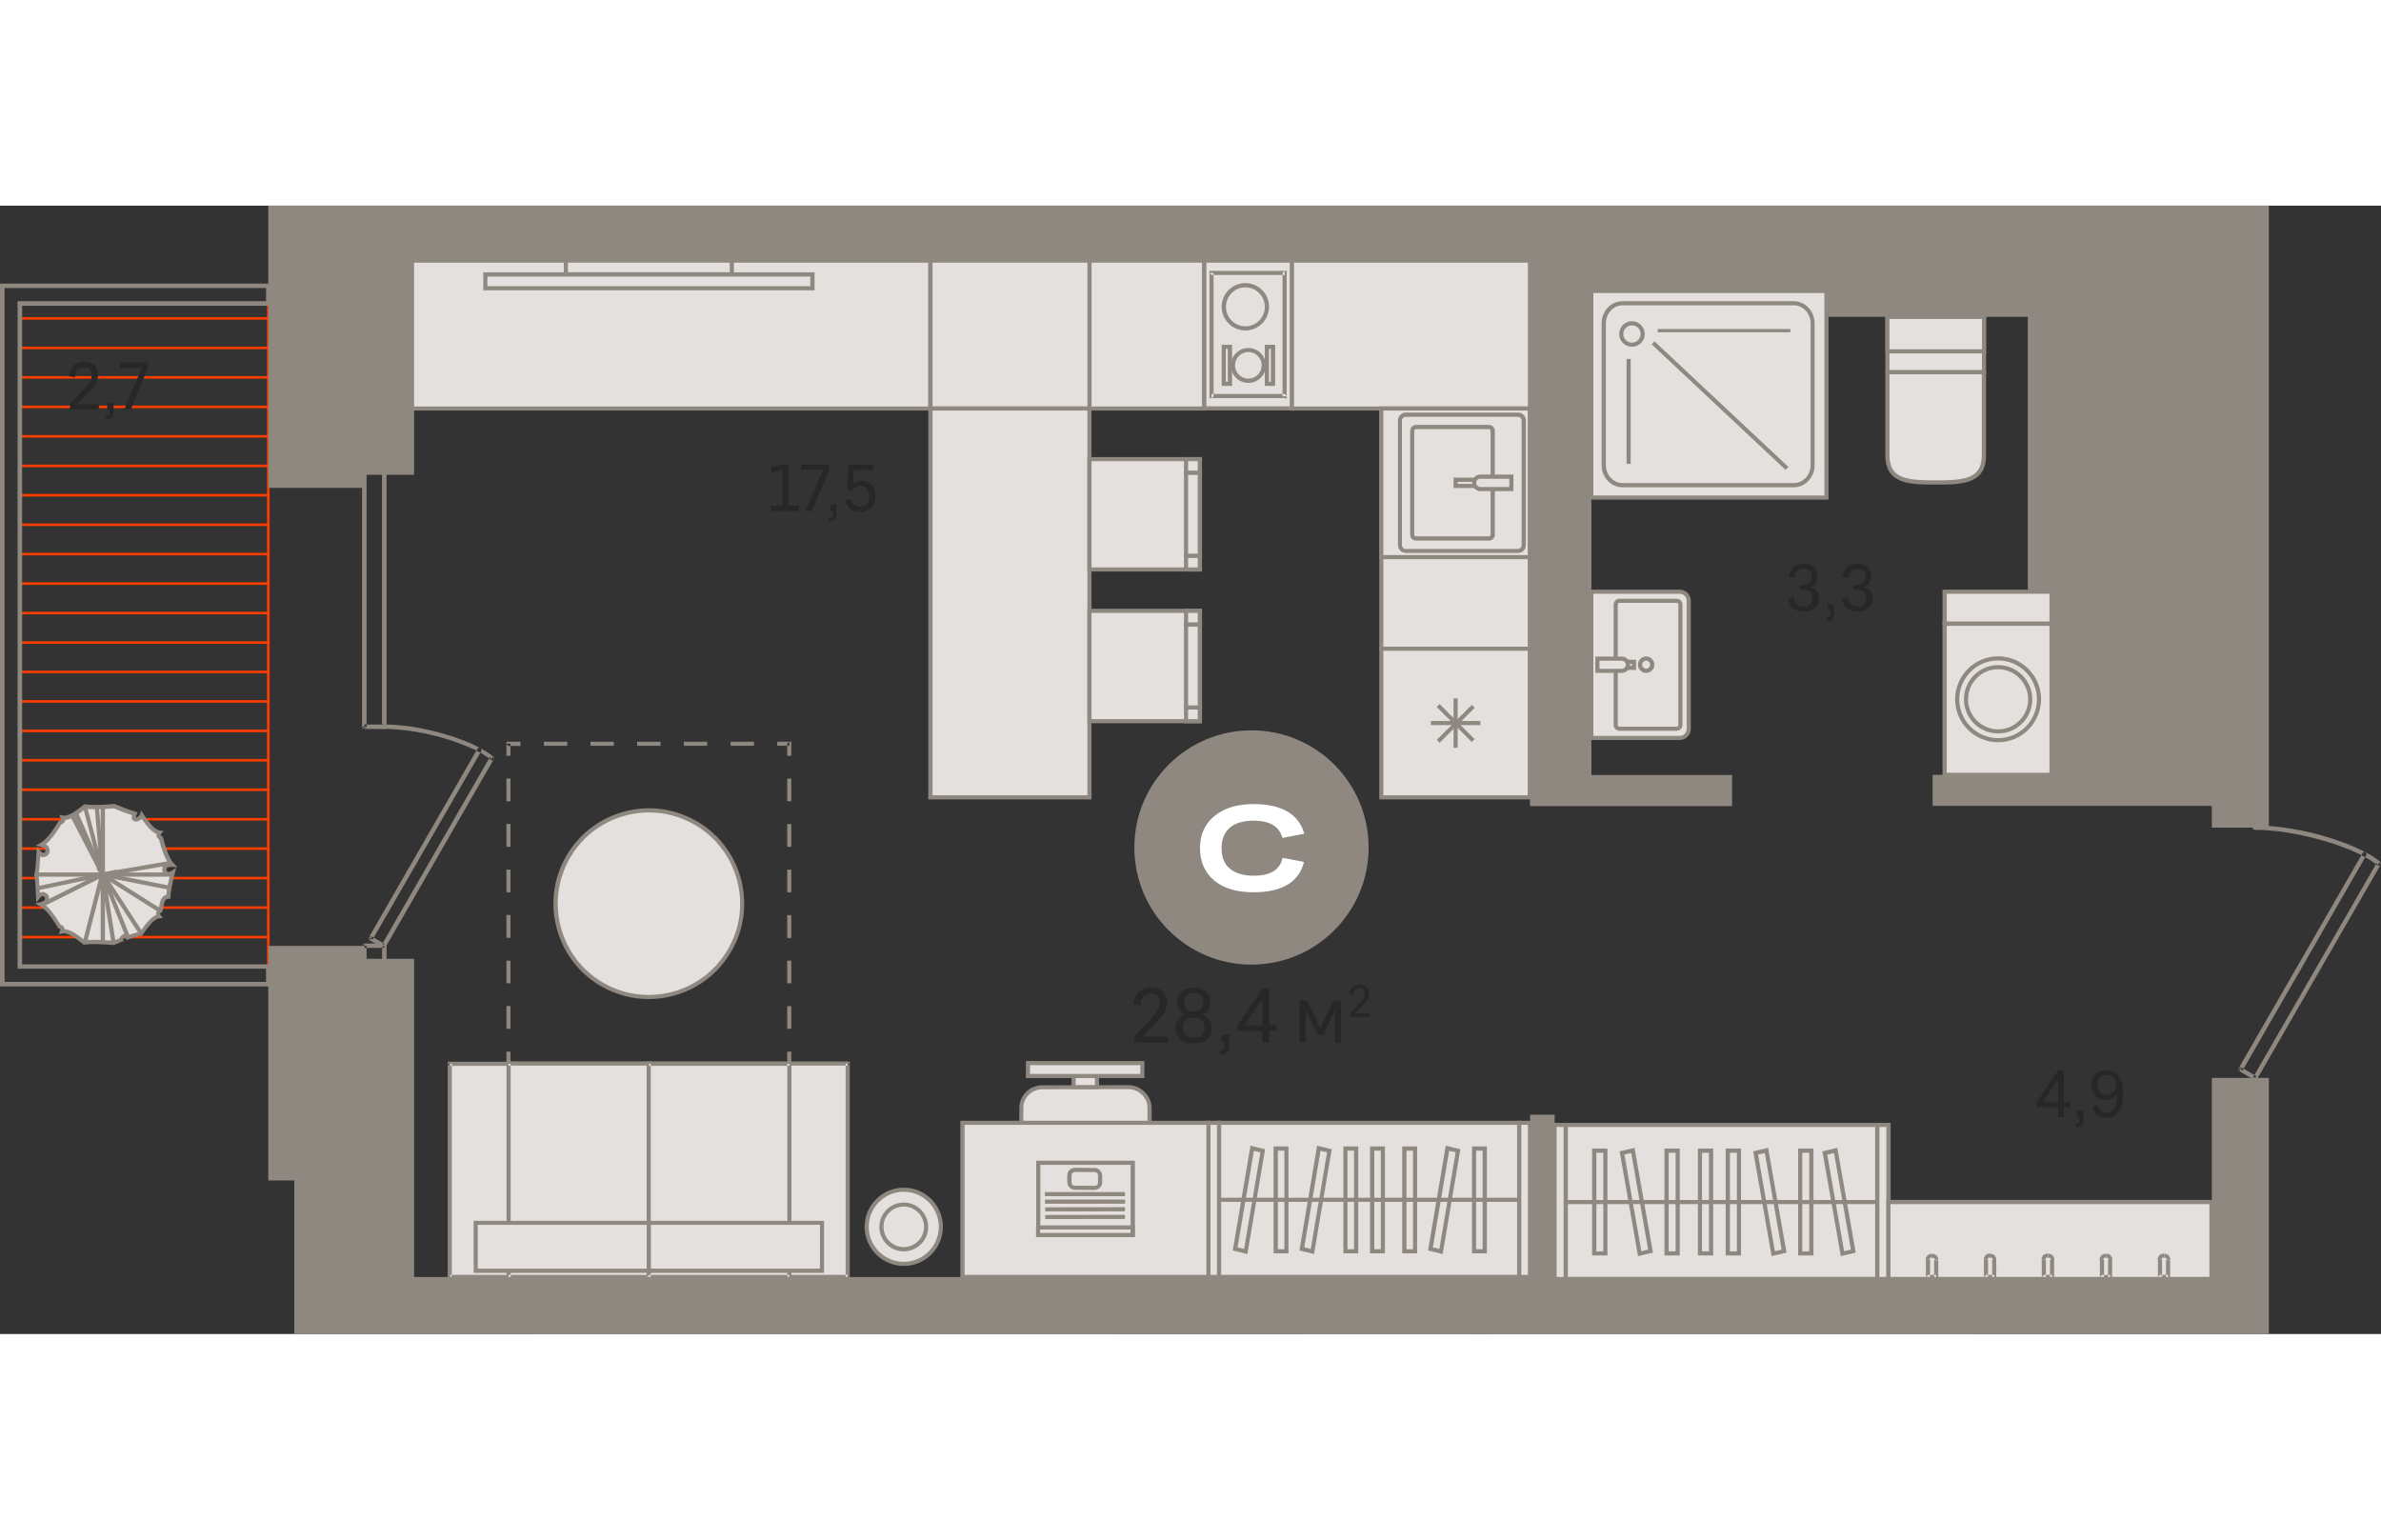 <?xml version="1.0" encoding="utf-8"?>
<!-- Generator: Adobe Illustrator 24.1.2, SVG Export Plug-In . SVG Version: 6.00 Build 0)  -->
<svg version="1.1" id="Слой_1" xmlns="http://www.w3.org/2000/svg" xmlns:xlink="http://www.w3.org/1999/xlink" x="0px" y="0px"
	 viewBox="0 0 1679 795.7" style="enable-background:new 0 0 1679 795.7;" xml:space="preserve" width="883" height="571">
<rect x="0" y="0" width="1679" height="795.7" fill="#333333" stroke="none"/>
<g>
	<rect x="13.1" y="161.8" style="fill-rule:evenodd;clip-rule:evenodd;fill:#FF3C00;" width="177" height="1.8"/>
	<rect x="13.1" y="120.2" style="fill-rule:evenodd;clip-rule:evenodd;fill:#FF3C00;" width="177" height="1.8"/>
	<rect x="13.1" y="78.6" style="fill-rule:evenodd;clip-rule:evenodd;fill:#FF3C00;" width="177" height="1.8"/>
	<rect x="188.3" y="68.1" style="fill-rule:evenodd;clip-rule:evenodd;fill:#FF3C00;" width="1.8" height="469.4"/>
	<rect x="13.1" y="203.3" style="fill-rule:evenodd;clip-rule:evenodd;fill:#FF3C00;" width="177" height="1.8"/>
	<rect x="13.1" y="244.8" style="fill-rule:evenodd;clip-rule:evenodd;fill:#FF3C00;" width="177" height="1.8"/>
	<rect x="13.1" y="286.4" style="fill-rule:evenodd;clip-rule:evenodd;fill:#FF3C00;" width="177" height="1.8"/>
	<rect x="13.1" y="327.9" style="fill-rule:evenodd;clip-rule:evenodd;fill:#FF3C00;" width="177" height="1.8"/>
	<rect x="13.1" y="369.5" style="fill-rule:evenodd;clip-rule:evenodd;fill:#FF3C00;" width="177" height="1.8"/>
	<rect x="13.1" y="411" style="fill-rule:evenodd;clip-rule:evenodd;fill:#FF3C00;" width="177" height="1.8"/>
	<rect x="13.1" y="452.5" style="fill-rule:evenodd;clip-rule:evenodd;fill:#FF3C00;" width="177" height="1.8"/>
	<rect x="13.1" y="494.1" style="fill-rule:evenodd;clip-rule:evenodd;fill:#FF3C00;" width="177" height="1.8"/>
	<rect x="13.1" y="535.7" style="fill-rule:evenodd;clip-rule:evenodd;fill:#FF3C00;" width="177" height="1.8"/>
	<rect x="13.1" y="182.6" style="fill-rule:evenodd;clip-rule:evenodd;fill:#FF3C00;" width="177" height="1.8"/>
	<rect x="13.1" y="141" style="fill-rule:evenodd;clip-rule:evenodd;fill:#FF3C00;" width="177" height="1.8"/>
	<rect x="13.1" y="99.4" style="fill-rule:evenodd;clip-rule:evenodd;fill:#FF3C00;" width="177" height="1.8"/>
	<rect x="13.1" y="224.1" style="fill-rule:evenodd;clip-rule:evenodd;fill:#FF3C00;" width="177" height="1.8"/>
	<rect x="13.1" y="265.6" style="fill-rule:evenodd;clip-rule:evenodd;fill:#FF3C00;" width="177" height="1.8"/>
	<rect x="13.1" y="307.2" style="fill-rule:evenodd;clip-rule:evenodd;fill:#FF3C00;" width="177" height="1.8"/>
	<rect x="13.1" y="348.7" style="fill-rule:evenodd;clip-rule:evenodd;fill:#FF3C00;" width="177" height="1.8"/>
	<rect x="13.1" y="390.2" style="fill-rule:evenodd;clip-rule:evenodd;fill:#FF3C00;" width="177" height="1.8"/>
	<rect x="13.1" y="431.8" style="fill-rule:evenodd;clip-rule:evenodd;fill:#FF3C00;" width="177" height="1.8"/>
	<rect x="13.1" y="473.3" style="fill-rule:evenodd;clip-rule:evenodd;fill:#FF3C00;" width="177" height="1.8"/>
	<rect x="13.1" y="514.9" style="fill-rule:evenodd;clip-rule:evenodd;fill:#FF3C00;" width="177" height="1.8"/>
	<path style="fill-rule:evenodd;clip-rule:evenodd;fill:#8F8880;" d="M336.6,383.1c0.4-0.7,1.4-1,2.1-0.6c0.8,0.4,1,1.3,0.6,2.1
		L336.6,383.1L336.6,383.1z M339.4,384.6l-2.8-1.5L260.1,516l2.7,1.5L339.4,384.6L339.4,384.6z M260.6,518.1c-0.7-0.4-1-1.4-0.6-2.1
		c0.4-0.7,1.4-1,2.2-0.5L260.6,518.1L260.6,518.1z M262.2,515.4l9.1,5.2l-1.6,2.6l-9.1-5.2l-0.6-2.1L262.2,515.4L262.2,515.4z
		 M272,522.7l-2.7-1.5c-0.4,0.7-0.2,1.7,0.6,2.1C270.6,523.7,271.5,523.4,272,522.7L272,522.7z M269.2,521.2l76.2-132.3l2.8,1.5
		L272,522.7l-2.2,0.6L269.2,521.2L269.2,521.2z M347.9,388.5l-2.1,2.3c0.7,0.6,1.7,0.5,2.2-0.1C348.6,390,348.5,389,347.9,388.5
		L347.9,388.5z M348.2,390.4l-0.3-1.9l-1.3-1l-1.4-1l-1.5-1l-1.6-1l-1.7-1l-1.8-1l-1.9-1l-2-1l-2.1-1l-2.2-1l-2.3-0.9l-2.4-0.9
		l-2.4-0.9l-2.5-0.9L318,374l-2.6-0.8l-2.7-0.8l-2.7-0.8l-2.7-0.7l-2.8-0.7l-2.8-0.6l-2.8-0.6l-2.9-0.6l-2.9-0.5l-2.9-0.5l-2.9-0.4
		l-2.9-0.3l-2.9-0.3l-2.8-0.2l-2.8-0.2l-2.8-0.1l-2.8,0l0,3.1l2.7,0l2.7,0.1l2.8,0.2l2.8,0.2l2.8,0.3l2.8,0.3l2.8,0.4l2.8,0.4
		l2.8,0.5l2.8,0.5l2.8,0.6l2.8,0.6l2.7,0.7l2.7,0.7l2.7,0.7l2.6,0.8l2.6,0.8l2.5,0.8l2.5,0.9l2.4,0.9l2.3,0.9l2.2,0.9l2.2,0.9
		l2.1,0.9l2,0.9l1.9,1l1.8,1l1.7,1l1.5,1l1.4,0.9l1.3,0.9l1.2,0.9l-0.3-1.9L348.2,390.4L348.2,390.4z M270.3,369
		c-0.9,0-1.6-0.7-1.6-1.5c0-0.8,0.7-1.5,1.6-1.5L270.3,369z"/>
	<path style="fill-rule:evenodd;clip-rule:evenodd;fill:#8F8880;" d="M1665.9,456.6c0.4-0.7,1.4-1,2.1-0.6c0.8,0.4,1,1.3,0.6,2.1
		L1665.9,456.6L1665.9,456.6z M1668.7,458.1l-2.7-1.5l-87.4,151.7l2.8,1.5L1668.7,458.1L1668.7,458.1z M1579.1,610.4
		c-0.7-0.4-1-1.4-0.6-2.1c0.4-0.7,1.4-1,2.2-0.5L1579.1,610.4L1579.1,610.4z M1580.7,607.8l10.4,6l-1.6,2.6l-10.4-6l-0.6-2.1
		L1580.7,607.8L1580.7,607.8z M1591.7,615.8l-2.8-1.5c-0.4,0.7-0.1,1.7,0.6,2.1C1590.3,616.8,1591.3,616.5,1591.7,615.8
		L1591.7,615.8z M1589,614.3l87.1-151.1l2.7,1.5l-87.1,151.1l-2.2,0.6L1589,614.3L1589,614.3z M1678.5,462.8l-2.1,2.3
		c0.7,0.6,1.7,0.5,2.2-0.1C1679.2,464.3,1679.1,463.3,1678.5,462.8L1678.5,462.8z M1678.8,464.7l-0.3-1.9l-1.4-1.2l-1.6-1.2
		l-1.7-1.2l-1.9-1.2l-2-1.1l-2.1-1.1l-2.2-1.1l-2.3-1.1l-2.4-1.1l-2.5-1.1l-2.6-1.1l-2.7-1l-2.8-1l-2.9-1l-2.9-1l-3-0.9l-3-0.9
		l-3.1-0.9l-3.1-0.8l-3.2-0.8l-3.2-0.7l-3.2-0.7l-3.3-0.6l-3.3-0.6l-3.3-0.5l-3.3-0.5l-3.3-0.4l-3.3-0.3l-3.3-0.3l-3.2-0.2l-3.2-0.1
		l-3.2,0l0,3.1l3.1,0l3.1,0.1l3.2,0.2l3.2,0.3l3.2,0.3l3.2,0.4l3.2,0.5l3.2,0.5l3.2,0.6l3.2,0.6l3.2,0.7l3.2,0.7l3.1,0.8l3.1,0.8
		l3,0.8l3,0.9l2.9,0.9l2.9,0.9l2.8,1l2.7,1l2.7,1l2.6,1l2.5,1.1l2.4,1.1l2.3,1.1l2.1,1.1l2,1.1l1.9,1.1l1.8,1.1l1.6,1.1l1.5,1.1
		l1.3,1.1l-0.3-1.9L1678.8,464.7L1678.8,464.7z M1590,440.1c-0.9,0-1.6-0.7-1.6-1.5c0-0.8,0.7-1.5,1.6-1.5L1590,440.1z"/>
	<path style="fill-rule:evenodd;clip-rule:evenodd;fill:#8F8880;" d="M3.2,547.4h184.4v-9.3H12.4V67.4h175.2v-9.3H3.2V547.4
		L3.2,547.4z M190.7,550.6H0V55h190.7v15.6H15.6V535h175.1V550.6z"/>
	<path style="fill-rule:evenodd;clip-rule:evenodd;fill:#8F8880;" d="M269.5,178.6c0-0.8,0.7-1.5,1.6-1.5c0.9,0,1.6,0.7,1.6,1.5
		H269.5L269.5,178.6z M272.6,178.6l-1.6-1.5l-1.6,1.5v188.8h3.2V178.6L272.6,178.6z M271.1,365.9c0.9,0,1.6,0.7,1.6,1.5
		c0,0.8-0.7,1.5-1.6,1.5V365.9L271.1,365.9z M271.1,369h-14.2v-3.1h14.2l1.6,1.5L271.1,369L271.1,369z M258.4,367.4h-3.2
		c0,0.8,0.7,1.5,1.6,1.5C257.7,369,258.4,368.3,258.4,367.4L258.4,367.4z M255.3,367.4l1.6,1.5l1.6-1.5V178.6h-3.2V367.4
		L255.3,367.4z M256.9,180.2c-0.9,0-1.6-0.7-1.6-1.5c0-0.8,0.7-1.5,1.6-1.5V180.2L256.9,180.2z M256.9,177.1l-1.6,1.5l1.6,1.5h14.2
		v-3.1H256.9z"/>
	<path style="fill-rule:evenodd;clip-rule:evenodd;fill:#8F8880;" d="M269.5,522c0-0.8,0.7-1.5,1.6-1.5c0.9,0,1.6,0.7,1.6,1.5H269.5
		L269.5,522z M272.6,522l-1.6-1.5l-1.6,1.5v31.7h3.2V522L272.6,522z M271.1,552.1c0.9,0,1.6,0.7,1.6,1.5c0,0.8-0.7,1.5-1.6,1.5
		V552.1L271.1,552.1z M271.1,555.2h-14.2v-3.1h14.2l1.6,1.5L271.1,555.2L271.1,555.2z M258.4,553.7h-3.2c0,0.8,0.7,1.5,1.6,1.5
		C257.7,555.2,258.4,554.5,258.4,553.7L258.4,553.7z M255.3,553.7l1.6,1.5l1.6-1.5V522h-3.2V553.7L255.3,553.7z M256.9,523.5
		c-0.9,0-1.6-0.7-1.6-1.5c0-0.8,0.7-1.5,1.6-1.5V523.5L256.9,523.5z M256.9,520.4l-1.6,1.5l1.6,1.5h14.2v-3.1H256.9z"/>
	<path style="fill-rule:evenodd;clip-rule:evenodd;fill:#E3E0DD;" d="M1331,117.4h68.1v58.8c0,18.6-15.1,19.1-33.7,19.1h-0.7
		c-18.6,0-33.7-0.5-33.7-19.1V117.4z"/>
	<path style="fill-rule:evenodd;clip-rule:evenodd;fill:#8F8880;" d="M1332.4,118.8v57.3c0,16.4,12.2,17.6,32.2,17.6h0.7
		c20.1,0,32.2-1.2,32.2-17.6v-57.3H1332.4L1332.4,118.8z M1365.4,196.7h-0.7c-17.3,0-35.2,0-35.2-20.5v-60.2h71v60.2
		C1400.5,196.7,1382.7,196.7,1365.4,196.7z"/>
	<rect x="1331" y="78.4" style="fill-rule:evenodd;clip-rule:evenodd;fill:#E3E0DD;" width="68.1" height="38.9"/>
	<path style="fill-rule:evenodd;clip-rule:evenodd;fill:#8F8880;" d="M1332.4,115.9h65.2v-36h-65.2V115.9L1332.4,115.9z
		 M1400.5,118.8h-71V77h71V118.8z"/>
	<rect x="1331" y="78.4" style="fill-rule:evenodd;clip-rule:evenodd;fill:#E3E0DD;" width="68.1" height="24.3"/>
	<path style="fill-rule:evenodd;clip-rule:evenodd;fill:#8F8880;" d="M1332.4,101.3h65.2V79.9h-65.2V101.3L1332.4,101.3z
		 M1400.5,104.2h-71V77h71V104.2z"/>
	<rect x="1371.3" y="272.2" style="fill-rule:evenodd;clip-rule:evenodd;fill:#E3E0DD;" width="75.3" height="22.6"/>
	<path style="fill-rule:evenodd;clip-rule:evenodd;fill:#8F8880;" d="M1372.8,293.4h72.4v-19.7h-72.4V293.4L1372.8,293.4z
		 M1448.1,296.3h-78.3v-25.5h78.3V296.3z"/>
	<path style="fill-rule:evenodd;clip-rule:evenodd;fill:#E3E0DD;" d="M1190.9,278.6V369c0,3.5-2.8,6.3-6.3,6.3h-62.4V272.2h62.4
		C1188,272.2,1190.9,275,1190.9,278.6z"/>
	<path style="fill-rule:evenodd;clip-rule:evenodd;fill:#8F8880;" d="M1123.6,373.9h60.9c2.7,0,4.9-2.2,4.9-4.9v-90.4
		c0-2.7-2.2-4.9-4.9-4.9h-60.9V373.9L1123.6,373.9z M1184.5,376.8h-63.9v-106h63.9c4.3,0,7.8,3.5,7.8,7.8V369
		C1192.3,373.3,1188.8,376.8,1184.5,376.8z"/>
	<path style="fill-rule:evenodd;clip-rule:evenodd;fill:#E3E0DD;" d="M1139.3,366.3v-85.1c0-1.4,1.2-2.5,2.7-2.5h40.3
		c1.5,0,2.7,1.1,2.7,2.5v85.1c0,1.4-1.2,2.5-2.7,2.5H1142C1140.5,368.9,1139.3,367.7,1139.3,366.3z"/>
	<path style="fill-rule:evenodd;clip-rule:evenodd;fill:#8F8880;" d="M1142,280.1c-0.7,0-1.2,0.5-1.2,1.1v85.1
		c0,0.6,0.5,1.1,1.2,1.1h40.3c0.7,0,1.2-0.5,1.2-1.1v-85.1c0-0.6-0.5-1.1-1.2-1.1H1142L1142,280.1z M1182.3,370.3H1142
		c-2.3,0-4.1-1.8-4.1-4v-85.1c0-2.2,1.9-4,4.1-4h40.3c2.3,0,4.1,1.8,4.1,4v85.1C1186.4,368.5,1184.6,370.3,1182.3,370.3z"/>
	<rect x="1126.4" y="321.6" style="fill-rule:evenodd;clip-rule:evenodd;fill:#E3E0DD;" width="25.8" height="4.3"/>
	<path style="fill-rule:evenodd;clip-rule:evenodd;fill:#8F8880;" d="M1127.9,324.5h22.9v-1.4h-22.9V324.5L1127.9,324.5z
		 M1153.7,327.4H1125v-7.2h28.7V327.4z"/>
	<path style="fill-rule:evenodd;clip-rule:evenodd;fill:#E3E0DD;" d="M1147.9,323.8L1147.9,323.8c0-2.4-1.9-4.3-4.3-4.3h-17.2v8.6
		h17.2C1146,328.1,1147.9,326.2,1147.9,323.8z"/>
	<path style="fill-rule:evenodd;clip-rule:evenodd;fill:#8F8880;" d="M1127.9,326.6h15.8c1.5,0,2.8-1.3,2.8-2.8v-0.1
		c0-1.5-1.3-2.8-2.8-2.8h-15.8V326.6L1127.9,326.6z M1143.7,329.5H1125V318h18.7c3.1,0,5.7,2.6,5.7,5.7v0.1
		C1149.4,327,1146.8,329.5,1143.7,329.5z"/>
	<path style="fill-rule:evenodd;clip-rule:evenodd;fill:#E3E0DD;" d="M1160.8,319.5c2.4,0,4.3,1.9,4.3,4.3c0,2.4-1.9,4.3-4.3,4.3
		c-2.4,0-4.3-1.9-4.3-4.3C1156.5,321.4,1158.4,319.5,1160.8,319.5z"/>
	<path style="fill-rule:evenodd;clip-rule:evenodd;fill:#8F8880;" d="M1160.8,320.9c-1.6,0-2.8,1.3-2.8,2.8c0,1.6,1.3,2.8,2.8,2.8
		s2.8-1.3,2.8-2.8C1163.6,322.2,1162.4,320.9,1160.8,320.9L1160.8,320.9z M1160.8,329.5c-3.2,0-5.8-2.6-5.8-5.8
		c0-3.2,2.6-5.8,5.8-5.8c3.2,0,5.8,2.6,5.8,5.8C1166.6,326.9,1164,329.5,1160.8,329.5z"/>
	<rect x="1371.3" y="294.8" style="fill-rule:evenodd;clip-rule:evenodd;fill:#E3E0DD;" width="75.3" height="106.6"/>
	<path style="fill-rule:evenodd;clip-rule:evenodd;fill:#8F8880;" d="M1372.8,399.9h72.4V296.3h-72.4V399.9L1372.8,399.9z
		 M1448.1,402.9h-78.3V293.3h78.3V402.9z"/>
	<path style="fill-rule:evenodd;clip-rule:evenodd;fill:#E3E0DD;" d="M1437.8,348.1c0,15.9-12.9,28.8-28.8,28.8
		c-15.9,0-28.8-12.9-28.8-28.8c0-15.9,12.9-28.8,28.8-28.8C1424.9,319.3,1437.8,332.2,1437.8,348.1z"/>
	<path style="fill-rule:evenodd;clip-rule:evenodd;fill:#8F8880;" d="M1409,320.7c-15.1,0-27.4,12.3-27.4,27.4s12.3,27.4,27.4,27.4
		c15.1,0,27.4-12.3,27.4-27.4S1424,320.7,1409,320.7L1409,320.7z M1409,378.4c-16.7,0-30.3-13.6-30.3-30.3
		c0-16.7,13.6-30.3,30.3-30.3c16.7,0,30.3,13.6,30.3,30.3C1439.2,364.8,1425.7,378.4,1409,378.4z"/>
	<path style="fill-rule:evenodd;clip-rule:evenodd;fill:#E3E0DD;" d="M1431.6,348.1c0,12.5-10.1,22.6-22.6,22.6
		c-12.5,0-22.6-10.1-22.6-22.6c0-12.5,10.1-22.6,22.6-22.6C1421.5,325.5,1431.6,335.6,1431.6,348.1z"/>
	<path style="fill-rule:evenodd;clip-rule:evenodd;fill:#8F8880;" d="M1409,326.9c-11.7,0-21.2,9.5-21.2,21.2
		c0,11.7,9.5,21.2,21.2,21.2c11.7,0,21.2-9.5,21.2-21.2C1430.1,336.4,1420.6,326.9,1409,326.9L1409,326.9z M1409,372.2
		c-13.3,0-24.1-10.8-24.1-24.1c0-13.3,10.8-24.1,24.1-24.1c13.3,0,24.1,10.8,24.1,24.1C1433.1,361.4,1422.3,372.2,1409,372.2z"/>
	<path style="fill-rule:evenodd;clip-rule:evenodd;fill:#8F8880;" d="M440,795.7L440,795.7l1.5-1.5H440V795.7L440,795.7z M440,795.7
		h1.5v-1.5h279.9l1.5,1.5h0v-1.5h-1.5l1.5,1.5H442.9l-1.5-1.5L440,795.7z"/>
	<path style="fill-rule:evenodd;clip-rule:evenodd;fill:#8F8880;" d="M719.9,795.7L719.9,795.7l1.5-1.5h-1.5V795.7L719.9,795.7z
		 M719.9,795.7h1.5v-1.5h62.8l1.5,1.5h0v-1.5h-1.5l1.5,1.5h-62.8l-1.5-1.5L719.9,795.7z"/>
	<path style="fill-rule:evenodd;clip-rule:evenodd;fill:#8F8880;" d="M377.2,795.7L377.2,795.7l1.5-1.5h-1.5V795.7L377.2,795.7z
		 M377.2,795.7h1.5v-1.5h62.8l1.5,1.5h0v-1.5h-1.5l1.5,1.5h-62.8l-1.5-1.5L377.2,795.7z"/>
	<rect x="272.6" y="38.8" style="fill-rule:evenodd;clip-rule:evenodd;fill:#E3E0DD;" width="383.5" height="104.3"/>
	<path style="fill-rule:evenodd;clip-rule:evenodd;fill:#8F8880;" d="M274.1,141.6h380.6V40.2H274.1V141.6L274.1,141.6z
		 M657.6,144.5H271.2V37.3h386.4V144.5z"/>
	<rect x="849.1" y="38.8" style="fill-rule:evenodd;clip-rule:evenodd;fill:#E3E0DD;" width="61.9" height="104.3"/>
	<path style="fill-rule:evenodd;clip-rule:evenodd;fill:#8F8880;" d="M849.1,144.5h-1.4v-1.5L849.1,144.5L849.1,144.5z M847.7,143.1
		l1.4,1.5l1.4-1.5V38.8h-2.9V143.1L847.7,143.1z M847.7,38.8v-1.5h1.4L847.7,38.8L847.7,38.8z M849.1,37.3H911v2.9h-61.9l-1.4-1.5
		L849.1,37.3L849.1,37.3z M911,37.3l1.4,1.5v-1.5H911L911,37.3z M912.5,38.8l-1.4-1.5l-1.4,1.5v104.3h2.9V38.8L912.5,38.8z
		 M912.5,143.1v1.5H911L912.5,143.1L912.5,143.1z M911,144.5l1.4-1.5l-1.4-1.5h-61.9v2.9H911z"/>
	<rect x="854.3" y="47.5" style="fill-rule:evenodd;clip-rule:evenodd;fill:#E3E0DD;" width="51.6" height="86.9"/>
	<path style="fill-rule:evenodd;clip-rule:evenodd;fill:#8F8880;" d="M854.3,135.8h-1.5v-1.5L854.3,135.8L854.3,135.8z M852.8,134.4
		l1.5,1.5l1.5-1.5V47.5h-2.9V134.4L852.8,134.4z M852.8,47.5V46h1.5L852.8,47.5L852.8,47.5z M854.3,46h51.6v2.9h-51.6l-1.5-1.5
		L854.3,46L854.3,46z M905.9,46l1.5,1.5V46H905.9L905.9,46z M907.4,47.5l-1.5-1.5l-1.5,1.5v86.9h2.9V47.5L907.4,47.5z M907.4,134.4
		v1.5h-1.5L907.4,134.4L907.4,134.4z M905.9,135.8l1.5-1.5l-1.5-1.5h-51.6v2.9H905.9z"/>
	<path style="fill-rule:evenodd;clip-rule:evenodd;fill:#E3E0DD;" d="M863,71.4c0,8.4,6.8,15.2,15.2,15.2c8.4,0,15.2-6.8,15.2-15.2
		c0-8.4-6.8-15.2-15.2-15.2C869.8,56.1,863,63,863,71.4z"/>
	<path style="fill-rule:evenodd;clip-rule:evenodd;fill:#8F8880;" d="M878.2,57.6c-7.6,0-13.7,6.2-13.7,13.8
		c0,7.6,6.2,13.7,13.7,13.7c7.6,0,13.7-6.2,13.7-13.7C891.9,63.8,885.8,57.6,878.2,57.6L878.2,57.6z M878.2,88
		c-9.2,0-16.7-7.5-16.7-16.7c0-9.2,7.5-16.7,16.7-16.7c9.2,0,16.7,7.5,16.7,16.7C894.8,80.6,887.4,88,878.2,88z"/>
	
		<ellipse transform="matrix(0.707 -0.707 0.707 0.707 178.199 655.49)" style="fill-rule:evenodd;clip-rule:evenodd;fill:#E3E0DD;" cx="880.3" cy="112.6" rx="10.9" ry="10.9"/>
	<path style="fill-rule:evenodd;clip-rule:evenodd;fill:#8F8880;" d="M880.3,103.2c-5.2,0-9.4,4.2-9.4,9.4c0,5.2,4.2,9.4,9.4,9.4
		c5.2,0,9.4-4.2,9.4-9.4C889.7,107.5,885.5,103.2,880.3,103.2L880.3,103.2z M880.3,125c-6.8,0-12.3-5.5-12.3-12.3
		c0-6.8,5.5-12.3,12.3-12.3c6.8,0,12.3,5.5,12.3,12.3C892.7,119.4,887.1,125,880.3,125z"/>
	<rect x="893.4" y="99.6" style="fill-rule:evenodd;clip-rule:evenodd;fill:#E3E0DD;" width="4.3" height="26.1"/>
	<path style="fill-rule:evenodd;clip-rule:evenodd;fill:#8F8880;" d="M894.8,124.2h1.4v-23.2h-1.4V124.2L894.8,124.2z M899.2,127.1
		h-7.3v-29h7.3V127.1z"/>
	<rect x="863" y="99.6" style="fill-rule:evenodd;clip-rule:evenodd;fill:#E3E0DD;" width="4.3" height="26.1"/>
	<path style="fill-rule:evenodd;clip-rule:evenodd;fill:#8F8880;" d="M864.4,124.2h1.4v-23.2h-1.4V124.2L864.4,124.2z M868.8,127.1
		h-7.3v-29h7.3V127.1z"/>
	<rect x="974.1" y="143.1" style="fill-rule:evenodd;clip-rule:evenodd;fill:#E3E0DD;" width="104.8" height="84.7"/>
	<path style="fill-rule:evenodd;clip-rule:evenodd;fill:#8F8880;" d="M975.5,226.3h101.8v-81.8H975.5V226.3L975.5,226.3z
		 M1080.3,229.2H972.6v-87.6h107.7V229.2z"/>
	<rect x="974.1" y="227.8" style="fill-rule:evenodd;clip-rule:evenodd;fill:#E3E0DD;" width="104.8" height="84.7"/>
	<path style="fill-rule:evenodd;clip-rule:evenodd;fill:#8F8880;" d="M975.5,311h101.8v-81.8H975.5V311L975.5,311z M1080.3,314
		H972.6v-87.6h107.7V314z"/>
	<rect x="911" y="38.8" style="fill-rule:evenodd;clip-rule:evenodd;fill:#E3E0DD;" width="167.8" height="104.3"/>
	<path style="fill-rule:evenodd;clip-rule:evenodd;fill:#8F8880;" d="M912.5,141.6h164.9V40.2H912.5V141.6L912.5,141.6z
		 M1080.3,144.5H909.6V37.3h170.7V144.5z"/>
	<rect x="768.3" y="38.8" style="fill-rule:evenodd;clip-rule:evenodd;fill:#E3E0DD;" width="80.9" height="104.3"/>
	<path style="fill-rule:evenodd;clip-rule:evenodd;fill:#8F8880;" d="M769.7,141.6h77.9V40.2h-77.9V141.6L769.7,141.6z M850.6,144.5
		h-83.8V37.3h83.8V144.5z"/>
	<rect x="974.1" y="143.1" style="fill-rule:evenodd;clip-rule:evenodd;fill:#E3E0DD;" width="104.8" height="104.8"/>
	<path style="fill-rule:evenodd;clip-rule:evenodd;fill:#8F8880;" d="M975.5,246.4h101.8V144.5H975.5V246.4L975.5,246.4z
		 M1080.3,249.3H972.6V141.6h107.7V249.3z"/>
	<path style="fill-rule:evenodd;clip-rule:evenodd;fill:#E3E0DD;" d="M987.2,151.5v88c0,2.2,1.8,4,4,4h79.2c2.2,0,4-1.8,4-4v-88
		c0-2.2-1.8-4-4-4h-79.2C989,147.4,987.2,149.2,987.2,151.5z"/>
	<path style="fill-rule:evenodd;clip-rule:evenodd;fill:#8F8880;" d="M991.2,148.9c-1.4,0-2.6,1.2-2.6,2.6v88c0,1.4,1.2,2.6,2.6,2.6
		h79.2c1.4,0,2.6-1.2,2.6-2.6v-88c0-1.4-1.2-2.6-2.6-2.6H991.2L991.2,148.9z M1070.5,244.9h-79.2c-3,0-5.5-2.5-5.5-5.5v-88
		c0-3,2.5-5.5,5.5-5.5h79.2c3,0,5.5,2.5,5.5,5.5v88C1076,242.5,1073.5,244.9,1070.5,244.9z"/>
	<path style="fill-rule:evenodd;clip-rule:evenodd;fill:#E3E0DD;" d="M1052.7,158.9V232c0,1.5-1.2,2.7-2.7,2.7h-51.3
		c-1.5,0-2.7-1.2-2.7-2.7v-73.2c0-1.5,1.2-2.7,2.7-2.7h51.3C1051.4,156.2,1052.7,157.4,1052.7,158.9z"/>
	<path style="fill-rule:evenodd;clip-rule:evenodd;fill:#8F8880;" d="M998.6,157.6c-0.7,0-1.3,0.6-1.3,1.2V232
		c0,0.7,0.6,1.2,1.3,1.2h51.3c0.7,0,1.2-0.6,1.2-1.2v-73.2c0-0.7-0.6-1.2-1.2-1.2H998.6L998.6,157.6z M1049.9,236.2h-51.3
		c-2.3,0-4.2-1.9-4.2-4.2v-73.2c0-2.3,1.9-4.2,4.2-4.2h51.3c2.3,0,4.2,1.9,4.2,4.2V232C1054.1,234.3,1052.3,236.2,1049.9,236.2z"/>
	<rect x="1026.5" y="193.3" style="fill-rule:evenodd;clip-rule:evenodd;fill:#E3E0DD;" width="39.3" height="4.4"/>
	<path style="fill-rule:evenodd;clip-rule:evenodd;fill:#8F8880;" d="M1027.9,196.2h36.4v-1.4h-36.4V196.2L1027.9,196.2z
		 M1067.2,199.1H1025v-7.3h42.2V199.1z"/>
	<path style="fill-rule:evenodd;clip-rule:evenodd;fill:#E3E0DD;" d="M1039.6,195.4L1039.6,195.4c0,2.5,1.9,4.4,4.3,4.4h21.9v-8.7
		h-21.9C1041.5,191.1,1039.6,193,1039.6,195.4z"/>
	<path style="fill-rule:evenodd;clip-rule:evenodd;fill:#8F8880;" d="M1043.9,192.5c-1.6,0-2.9,1.3-2.9,2.9v0.1
		c0,1.6,1.3,2.9,2.9,2.9h20.4v-5.8H1043.9L1043.9,192.5z M1067.2,201.3h-23.3c-3.2,0-5.8-2.6-5.8-5.8v-0.1c0-3.2,2.6-5.8,5.8-5.8
		h23.3V201.3z"/>
	<rect x="974.1" y="312.5" style="fill-rule:evenodd;clip-rule:evenodd;fill:#E3E0DD;" width="104.8" height="104.8"/>
	<path style="fill-rule:evenodd;clip-rule:evenodd;fill:#8F8880;" d="M975.5,415.8h101.8V313.9H975.5V415.8L975.5,415.8z
		 M1080.3,418.7H972.6V311h107.7V418.7z"/>
	<rect x="1009" y="363.4" style="fill-rule:evenodd;clip-rule:evenodd;fill:#8F8880;" width="34.9" height="2.9"/>
	<rect x="1025" y="347.4" style="fill-rule:evenodd;clip-rule:evenodd;fill:#8F8880;" width="2.9" height="34.9"/>
	<polygon style="fill-rule:evenodd;clip-rule:evenodd;fill:#8F8880;" points="1037.8,378.2 1013.1,353.5 1015.2,351.5 1039.8,376.2 
			"/>
	
		<rect x="1009" y="363.4" transform="matrix(0.708 -0.706 0.706 0.708 42.22 831.757)" style="fill-rule:evenodd;clip-rule:evenodd;fill:#8F8880;" width="34.9" height="2.9"/>
	<path style="fill-rule:evenodd;clip-rule:evenodd;fill:#E3E0DD;" d="M400.6,459.3c-18.2,31.5-7.4,71.7,24.1,89.9
		c31.5,18.2,71.7,7.4,89.9-24.1c18.2-31.5,7.4-71.7-24.1-89.9C459,417.1,418.7,427.9,400.6,459.3z"/>
	<path style="fill-rule:evenodd;clip-rule:evenodd;fill:#8F8880;" d="M457.7,427.9c-22.3,0-43.9,11.5-55.8,32.2
		c-17.7,30.7-7.2,70.1,23.5,87.9c30.7,17.7,70.1,7.2,87.9-23.6c8.6-14.9,10.9-32.2,6.4-48.8c-4.4-16.6-15.1-30.5-30-39.1
		C479.6,430.7,468.6,427.9,457.7,427.9L457.7,427.9z M457.4,559.5c-11.4,0-22.9-2.9-33.5-9c-32.1-18.5-43.2-59.8-24.6-91.9
		c18.5-32.1,59.8-43.2,91.9-24.6c15.6,9,26.7,23.5,31.3,40.8c4.6,17.4,2.3,35.5-6.7,51C503.4,547.4,480.7,559.5,457.4,559.5z"/>
	<rect x="317.2" y="605.1" style="fill-rule:evenodd;clip-rule:evenodd;fill:#E3E0DD;" width="140.3" height="150.4"/>
	<path style="fill-rule:evenodd;clip-rule:evenodd;fill:#8F8880;" d="M457.6,603.6h1.4v1.5L457.6,603.6L457.6,603.6z M459,605.1
		l-1.4-1.5l-1.4,1.5v150.4h2.9V605.1L459,605.1z M459,755.4v1.5h-1.4L459,755.4L459,755.4z M457.6,756.9H317.2V754h140.3l1.4,1.5
		L457.6,756.9L457.6,756.9z M317.2,756.9l-1.4-1.5v1.5H317.2L317.2,756.9z M315.8,755.4l1.4,1.5l1.4-1.5V605.1h-2.9V755.4
		L315.8,755.4z M315.8,605.1v-1.5h1.4L315.8,605.1L315.8,605.1z M317.2,603.6l-1.4,1.5l1.4,1.5h140.3v-2.9H317.2z"/>
	<rect x="457.6" y="605.1" style="fill-rule:evenodd;clip-rule:evenodd;fill:#E3E0DD;" width="140.3" height="150.4"/>
	<path style="fill-rule:evenodd;clip-rule:evenodd;fill:#8F8880;" d="M456.1,605.1v-1.5h1.4L456.1,605.1L456.1,605.1z M459,605.1
		l-1.4-1.5l-1.4,1.5v150.4h2.9V605.1L459,605.1z M457.6,756.9h-1.4v-1.5L457.6,756.9L457.6,756.9z M457.6,754h140.3v2.9H457.6
		l-1.4-1.5L457.6,754L457.6,754z M599.3,755.4l-1.4,1.5h1.4V755.4L599.3,755.4z M596.4,755.4l1.4,1.5l1.4-1.5V605.1h-2.9V755.4
		L596.4,755.4z M597.9,603.6h1.4v1.5L597.9,603.6L597.9,603.6z M597.9,606.5l1.4-1.5l-1.4-1.5H457.6v2.9H597.9z"/>
	<rect x="358.5" y="605.1" style="fill-rule:evenodd;clip-rule:evenodd;fill:#E3E0DD;" width="99" height="150.4"/>
	<path style="fill-rule:evenodd;clip-rule:evenodd;fill:#8F8880;" d="M457.6,603.6h1.5v1.4L457.6,603.6L457.6,603.6z M459,605.1
		l-1.5-1.4l-1.5,1.4v150.4h2.9V605.1L459,605.1z M459,755.4v1.4h-1.5L459,755.4L459,755.4z M457.6,756.9h-99V754h99l1.5,1.4
		L457.6,756.9L457.6,756.9z M358.5,756.9l-1.5-1.4v1.4H358.5L358.5,756.9z M357.1,755.4l1.5,1.4l1.5-1.4V605.1h-2.9V755.4
		L357.1,755.4z M357.1,605.1v-1.4h1.5L357.1,605.1L357.1,605.1z M358.5,603.6l-1.5,1.4l1.5,1.4h99v-2.9H358.5z"/>
	<rect x="457.6" y="605.1" style="fill-rule:evenodd;clip-rule:evenodd;fill:#E3E0DD;" width="99" height="150.4"/>
	<path style="fill-rule:evenodd;clip-rule:evenodd;fill:#8F8880;" d="M456.1,605.1v-1.4h1.5L456.1,605.1L456.1,605.1z M459,605.1
		l-1.5-1.4l-1.5,1.4v150.4h2.9V605.1L459,605.1z M457.6,756.9h-1.5v-1.4L457.6,756.9L457.6,756.9z M457.6,754h99v2.9h-99l-1.5-1.4
		L457.6,754L457.6,754z M558,755.4l-1.5,1.4h1.5V755.4L558,755.4z M555.1,755.4l1.5,1.4l1.5-1.4V605.1h-2.9V755.4L555.1,755.4z
		 M556.6,603.6h1.5v1.4L556.6,603.6L556.6,603.6z M556.6,606.5l1.5-1.4l-1.5-1.4h-99v2.9H556.6z"/>
	<rect x="335.4" y="717.3" style="fill-rule:evenodd;clip-rule:evenodd;fill:#E3E0DD;" width="122.1" height="33.8"/>
	<path style="fill-rule:evenodd;clip-rule:evenodd;fill:#8F8880;" d="M336.9,749.6h119.2v-30.9H336.9V749.6L336.9,749.6z M459,752.6
		H334v-36.7h125V752.6z"/>
	<rect x="457.6" y="717.3" style="fill-rule:evenodd;clip-rule:evenodd;fill:#E3E0DD;" width="122.1" height="33.8"/>
	<path style="fill-rule:evenodd;clip-rule:evenodd;fill:#8F8880;" d="M459,749.6h119.2v-30.9H459V749.6L459,749.6z M581.1,752.6
		h-125v-36.7h125V752.6z"/>
	<path style="fill-rule:evenodd;clip-rule:evenodd;fill:#8F8880;" d="M357.1,596.6h2.9v8.5h-2.9V596.6L357.1,596.6z M360,580.5h-2.9
		v-16.1h2.9V580.5L360,580.5z M360,548.4h-2.9v-16h2.9V548.4L360,548.4z M360,516.3h-2.9v-16.1h2.9V516.3L360,516.3z M360,484.2
		h-2.9v-16h2.9V484.2L360,484.2z M360,452.1h-2.9v-16.1h2.9V452.1L360,452.1z M360,420h-2.9v-16h2.9V420L360,420z M360,387.9h-2.9
		v-8.5h2.9V387.9L360,387.9z M357.1,379.5l1.5-1.5h-1.5V379.5L357.1,379.5z M358.5,378l-1.5,1.5l1.5,1.5h8.5V378H358.5L358.5,378z
		 M383.5,378h16.5v2.9h-16.5V378L383.5,378z M416.4,378h16.5v2.9h-16.5V378L416.4,378z M449.3,378h16.5v2.9h-16.5V378L449.3,378z
		 M482.2,378h16.5v2.9h-16.5V378L482.2,378z M515.2,378h16.5v2.9h-16.5V378L515.2,378z M548.1,378h8.5v2.9h-8.5V378L548.1,378z
		 M556.6,378l1.5,1.5V378H556.6L556.6,378z M558.1,379.5l-1.5-1.5l-1.5,1.5v8.5h2.9V379.5L558.1,379.5z M555.1,404h2.9v16h-2.9V404
		L555.1,404z M555.1,436.1h2.9v16h-2.9V436.1L555.1,436.1z M555.1,468.2h2.9v16h-2.9V468.2L555.1,468.2z M555.1,500.3h2.9v16.1h-2.9
		V500.3L555.1,500.3z M555.1,532.4h2.9v16h-2.9V532.4L555.1,532.4z M555.1,564.5h2.9v16h-2.9V564.5L555.1,564.5z M555.1,596.6h2.9
		v8.5h-2.9V596.6z"/>
	<rect x="859.7" y="646.8" style="fill-rule:evenodd;clip-rule:evenodd;fill:#E3E0DD;" width="211.6" height="108.7"/>
	<path style="fill-rule:evenodd;clip-rule:evenodd;fill:#8F8880;" d="M1072.8,755.5v1.5h-1.5L1072.8,755.5L1072.8,755.5z
		 M1069.8,755.5l1.5,1.5l1.5-1.5V646.8h-2.9V755.5L1069.8,755.5z M1071.3,645.3h1.5v1.5L1071.3,645.3L1071.3,645.3z M1071.3,648.2
		H859.7v-2.9h211.6l1.5,1.5L1071.3,648.2L1071.3,648.2z M858.2,646.8l1.5-1.5h-1.5V646.8L858.2,646.8z M861.1,646.8l-1.5-1.5
		l-1.5,1.5v108.7h2.9V646.8L861.1,646.8z M859.7,756.9h-1.5v-1.5L859.7,756.9L859.7,756.9z M859.7,754l-1.5,1.5l1.5,1.5h211.6V754
		H859.7z"/>
	<rect x="852.1" y="646.8" style="fill-rule:evenodd;clip-rule:evenodd;fill:#E3E0DD;" width="7.6" height="108.7"/>
	<path style="fill-rule:evenodd;clip-rule:evenodd;fill:#8F8880;" d="M853.6,754h4.6V648.2h-4.6V754L853.6,754z M861.1,756.9h-10.5
		V645.3h10.5V756.9z"/>
	<rect x="1071.3" y="646.8" style="fill-rule:evenodd;clip-rule:evenodd;fill:#E3E0DD;" width="7.6" height="108.7"/>
	<path style="fill-rule:evenodd;clip-rule:evenodd;fill:#8F8880;" d="M1072.8,754h4.6V648.2h-4.6V754L1072.8,754z M1080.3,756.9
		h-10.5V645.3h10.5V756.9z"/>
	<rect x="899.6" y="664.9" style="fill-rule:evenodd;clip-rule:evenodd;fill:#E3E0DD;" width="7.6" height="72.5"/>
	<path style="fill-rule:evenodd;clip-rule:evenodd;fill:#8F8880;" d="M901.1,735.9h4.6v-69.5h-4.6V735.9L901.1,735.9z M908.6,738.8
		h-10.5v-75.4h10.5V738.8z"/>
	<rect x="948.7" y="664.9" style="fill-rule:evenodd;clip-rule:evenodd;fill:#E3E0DD;" width="7.6" height="72.5"/>
	<path style="fill-rule:evenodd;clip-rule:evenodd;fill:#8F8880;" d="M950.2,735.9h4.6v-69.5h-4.6V735.9L950.2,735.9z M957.8,738.8
		h-10.5v-75.4h10.5V738.8z"/>
	<rect x="967.6" y="664.9" style="fill-rule:evenodd;clip-rule:evenodd;fill:#E3E0DD;" width="7.6" height="72.5"/>
	<path style="fill-rule:evenodd;clip-rule:evenodd;fill:#8F8880;" d="M969.1,735.9h4.6v-69.5h-4.6V735.9L969.1,735.9z M976.6,738.8
		h-10.5v-75.4h10.5V738.8z"/>
	<rect x="1039.4" y="664.9" style="fill-rule:evenodd;clip-rule:evenodd;fill:#E3E0DD;" width="7.6" height="72.5"/>
	<path style="fill-rule:evenodd;clip-rule:evenodd;fill:#8F8880;" d="M1040.9,735.9h4.6v-69.5h-4.6V735.9L1040.9,735.9z
		 M1048.4,738.8H1038v-75.4h10.5V738.8z"/>
	<rect x="990.3" y="664.9" style="fill-rule:evenodd;clip-rule:evenodd;fill:#E3E0DD;" width="7.6" height="72.5"/>
	<path style="fill-rule:evenodd;clip-rule:evenodd;fill:#8F8880;" d="M991.8,735.9h4.6v-69.5h-4.6V735.9L991.8,735.9z M999.3,738.8
		h-10.5v-75.4h10.5V738.8z"/>
	<polygon style="fill-rule:evenodd;clip-rule:evenodd;fill:#E3E0DD;" points="878.4,737.5 871,735.7 883,664.7 890.4,666.5 	"/>
	<path style="fill-rule:evenodd;clip-rule:evenodd;fill:#8F8880;" d="M872.7,734.6l4.6,1.1l11.5-68.1l-4.6-1.1L872.7,734.6
		L872.7,734.6z M879.6,739.3l-10.3-2.5l12.5-73.9l10.3,2.5L879.6,739.3z"/>
	<polygon style="fill-rule:evenodd;clip-rule:evenodd;fill:#E3E0DD;" points="925.4,737.5 918,735.7 930,664.7 937.4,666.5 	"/>
	<path style="fill-rule:evenodd;clip-rule:evenodd;fill:#8F8880;" d="M919.7,734.6l4.6,1.1l11.5-68.1l-4.6-1.1L919.7,734.6
		L919.7,734.6z M926.6,739.3l-10.3-2.5l12.5-73.9l10.3,2.5L926.6,739.3z"/>
	<polygon style="fill-rule:evenodd;clip-rule:evenodd;fill:#E3E0DD;" points="1016.1,737.5 1008.7,735.7 1020.7,664.7 1028.1,666.5 
			"/>
	<path style="fill-rule:evenodd;clip-rule:evenodd;fill:#8F8880;" d="M1010.4,734.6l4.6,1.1l11.5-68.1l-4.6-1.1L1010.4,734.6
		L1010.4,734.6z M1017.3,739.3l-10.3-2.5l12.5-73.9l10.3,2.5L1017.3,739.3z"/>
	<rect x="859.7" y="699.6" style="fill-rule:evenodd;clip-rule:evenodd;fill:#8F8880;" width="211.6" height="2.9"/>
	<rect x="1104" y="648.3" style="fill-rule:evenodd;clip-rule:evenodd;fill:#E3E0DD;" width="219.8" height="108.7"/>
	<path style="fill-rule:evenodd;clip-rule:evenodd;fill:#8F8880;" d="M1104,758.4h-1.5V757L1104,758.4L1104,758.4z M1102.6,757
		l1.5,1.5l1.5-1.5V648.3h-2.9V757L1102.6,757z M1102.6,648.3v-1.5h1.5L1102.6,648.3L1102.6,648.3z M1104,646.8h219.8v2.9H1104
		l-1.5-1.5L1104,646.8L1104,646.8z M1323.8,646.8l1.5,1.5v-1.5H1323.8L1323.8,646.8z M1325.3,648.3l-1.5-1.5l-1.5,1.5V757h2.9V648.3
		L1325.3,648.3z M1325.3,757v1.5h-1.5L1325.3,757L1325.3,757z M1323.8,758.4l1.5-1.5l-1.5-1.5H1104v2.9H1323.8z"/>
	<rect x="1323.8" y="648.3" style="fill-rule:evenodd;clip-rule:evenodd;fill:#E3E0DD;" width="7.9" height="108.7"/>
	<path style="fill-rule:evenodd;clip-rule:evenodd;fill:#8F8880;" d="M1325.3,755.5h4.9V649.7h-4.9V755.5L1325.3,755.5z
		 M1333.2,758.4h-10.8V646.8h10.8V758.4z"/>
	<rect x="1096.2" y="648.3" style="fill-rule:evenodd;clip-rule:evenodd;fill:#E3E0DD;" width="7.8" height="108.7"/>
	<path style="fill-rule:evenodd;clip-rule:evenodd;fill:#8F8880;" d="M1097.7,755.5h4.9V649.7h-4.9V755.5L1097.7,755.5z
		 M1105.5,758.4h-10.8V646.8h10.8V758.4z"/>
	<rect x="1269.4" y="666.4" style="fill-rule:evenodd;clip-rule:evenodd;fill:#E3E0DD;" width="7.8" height="72.5"/>
	<path style="fill-rule:evenodd;clip-rule:evenodd;fill:#8F8880;" d="M1270.9,737.4h4.9v-69.5h-4.9V737.4L1270.9,737.4z
		 M1278.7,740.3H1268v-75.4h10.8V740.3z"/>
	<rect x="1218.4" y="666.4" style="fill-rule:evenodd;clip-rule:evenodd;fill:#E3E0DD;" width="7.8" height="72.5"/>
	<path style="fill-rule:evenodd;clip-rule:evenodd;fill:#8F8880;" d="M1219.9,737.4h4.9v-69.5h-4.9V737.4L1219.9,737.4z
		 M1227.7,740.3h-10.8v-75.4h10.8V740.3z"/>
	<rect x="1198.8" y="666.4" style="fill-rule:evenodd;clip-rule:evenodd;fill:#E3E0DD;" width="7.8" height="72.5"/>
	<path style="fill-rule:evenodd;clip-rule:evenodd;fill:#8F8880;" d="M1200.2,737.4h4.9v-69.5h-4.9V737.4L1200.2,737.4z
		 M1208.1,740.3h-10.8v-75.4h10.8V740.3z"/>
	<rect x="1124.2" y="666.4" style="fill-rule:evenodd;clip-rule:evenodd;fill:#E3E0DD;" width="7.8" height="72.5"/>
	<path style="fill-rule:evenodd;clip-rule:evenodd;fill:#8F8880;" d="M1125.7,737.4h4.9v-69.5h-4.9V737.4L1125.7,737.4z
		 M1133.5,740.3h-10.8v-75.4h10.8V740.3z"/>
	<rect x="1175.2" y="666.4" style="fill-rule:evenodd;clip-rule:evenodd;fill:#E3E0DD;" width="7.8" height="72.5"/>
	<path style="fill-rule:evenodd;clip-rule:evenodd;fill:#8F8880;" d="M1176.7,737.4h4.9v-69.5h-4.9V737.4L1176.7,737.4z
		 M1184.5,740.3h-10.8v-75.4h10.8V740.3z"/>
	<polygon style="fill-rule:evenodd;clip-rule:evenodd;fill:#E3E0DD;" points="1299.3,739 1307,737.2 1294.5,666.2 1286.8,668 	"/>
	<path style="fill-rule:evenodd;clip-rule:evenodd;fill:#8F8880;" d="M1288.5,669.1l11.9,68.2l4.8-1.1l-11.9-68.1L1288.5,669.1
		L1288.5,669.1z M1298.1,740.8l-13-73.9l10.5-2.5l13,73.9L1298.1,740.8z"/>
	<polygon style="fill-rule:evenodd;clip-rule:evenodd;fill:#E3E0DD;" points="1250.5,739 1258.2,737.2 1245.7,666.2 1238,668 	"/>
	<path style="fill-rule:evenodd;clip-rule:evenodd;fill:#8F8880;" d="M1239.7,669.1l11.9,68.2l4.8-1.1l-11.9-68.1L1239.7,669.1
		L1239.7,669.1z M1249.3,740.8l-13-73.9l10.5-2.5l13,73.9L1249.3,740.8z"/>
	<polygon style="fill-rule:evenodd;clip-rule:evenodd;fill:#E3E0DD;" points="1156.3,739 1164,737.2 1151.5,666.2 1143.8,668 	"/>
	<path style="fill-rule:evenodd;clip-rule:evenodd;fill:#8F8880;" d="M1145.5,669.1l11.9,68.2l4.8-1.1l-11.9-68.1L1145.5,669.1
		L1145.5,669.1z M1155.1,740.8l-13-73.9l10.5-2.5l13,73.9L1155.1,740.8z"/>
	<rect x="1104" y="701.2" style="fill-rule:evenodd;clip-rule:evenodd;fill:#8F8880;" width="219.8" height="2.9"/>
	<rect x="1331.7" y="702.6" style="fill-rule:evenodd;clip-rule:evenodd;fill:#E3E0DD;" width="227.9" height="54.4"/>
	<path style="fill-rule:evenodd;clip-rule:evenodd;fill:#8F8880;" d="M1333.1,755.5h224.9v-51.4h-224.9V755.5L1333.1,755.5z
		 M1561,758.4h-230.8v-57.3H1561V758.4z"/>
	<rect x="921.9" y="794.2" style="fill-rule:evenodd;clip-rule:evenodd;fill:#8F8880;" width="112.6" height="1.5"/>
	<rect x="1052" y="794.2" style="fill-rule:evenodd;clip-rule:evenodd;fill:#8F8880;" width="112.6" height="1.5"/>
	<rect x="1275.1" y="795.7" style="fill-rule:evenodd;clip-rule:evenodd;fill:#E3E0DD;" width="112" height="0"/>
	<rect x="1273.7" y="794.2" style="fill-rule:evenodd;clip-rule:evenodd;fill:#8F8880;" width="114.9" height="1.5"/>
	<rect x="1163.2" y="795.7" style="fill-rule:evenodd;clip-rule:evenodd;fill:#E3E0DD;" width="112" height="0"/>
	<rect x="1161.7" y="794.2" style="fill-rule:evenodd;clip-rule:evenodd;fill:#8F8880;" width="114.9" height="1.5"/>
	<path style="fill-rule:evenodd;clip-rule:evenodd;fill:#E3E0DD;" d="M735.1,621.7l60.6-0.1c8.2,0,15,6.7,15,14.9l-0.1,30.6
		c0,8.2-6.7,15-14.9,15l-60.7,0.1c-8.2,0-15-6.7-15-14.9l0.1-30.6C720,628.3,726.7,621.7,735.1,621.7z"/>
	<path style="fill-rule:evenodd;clip-rule:evenodd;fill:#8F8880;" d="M735.1,623.1c-3.7,0-7.2,1.5-9.8,4.1c-2.5,2.5-3.8,5.9-3.7,9.4
		l-0.1,30.6c0,7.4,6.1,13.4,13.5,13.4h0l60.7-0.1c7.4,0,13.4-6.1,13.4-13.5l0.1-30.6c0-3.6-1.4-6.9-4-9.5c-2.6-2.5-5.9-3.9-9.5-3.9
		h0L735.1,623.1L735.1,623.1z M735.1,683.6c-9,0-16.4-7.3-16.4-16.3l0.1-30.6c-0.1-4.3,1.5-8.4,4.5-11.5c3.1-3.2,7.3-4.9,11.8-4.9
		l60.6-0.1h0c4.3,0,8.4,1.7,11.5,4.8c3.1,3.1,4.9,7.2,4.9,11.5l0,30.6c0,9-7.3,16.4-16.3,16.4L735.1,683.6L735.1,683.6z"/>
	<rect x="757" y="611.9" style="fill-rule:evenodd;clip-rule:evenodd;fill:#E3E0DD;" width="16.5" height="9.7"/>
	<path style="fill-rule:evenodd;clip-rule:evenodd;fill:#8F8880;" d="M758.5,620.1h13.6v-6.8h-13.6L758.5,620.1L758.5,620.1z
		 M775,623h-19.4l0-12.6H775V623z"/>
	<rect x="724.9" y="604.6" style="fill-rule:evenodd;clip-rule:evenodd;fill:#E3E0DD;" width="80.7" height="9.1"/>
	<path style="fill-rule:evenodd;clip-rule:evenodd;fill:#8F8880;" d="M726.3,606.1l0,6.2l77.8,0l0-6.2L726.3,606.1L726.3,606.1z
		 M723.4,615.2l0-12l83.6,0l0,12L723.4,615.2z"/>
	<rect x="678.7" y="646.8" style="fill-rule:evenodd;clip-rule:evenodd;fill:#E3E0DD;" width="173.4" height="108.7"/>
	<path style="fill-rule:evenodd;clip-rule:evenodd;fill:#8F8880;" d="M680.2,754h170.5V648.2H680.2V754L680.2,754z M853.6,756.9
		H677.2V645.3h176.3V756.9z"/>
	<rect x="732.1" y="675" style="fill-rule:evenodd;clip-rule:evenodd;fill:#E3E0DD;" width="66.7" height="50.7"/>
	<path style="fill-rule:evenodd;clip-rule:evenodd;fill:#8F8880;" d="M733.6,724.2h63.7l0-47.8h-63.7V724.2L733.6,724.2z
		 M800.3,727.1h-69.6v-53.6h69.6L800.3,727.1z"/>
	<path style="fill-rule:evenodd;clip-rule:evenodd;fill:#E3E0DD;" d="M758.1,679.9l13.6,0.1c2.3-0.1,4.2,1.9,4.1,4l0,4.6
		c0.1,2.3-1.9,4.2-4,4.1l-13.6-0.1c-2.3,0.1-4.2-1.9-4.1-4l0-4.6C754,681.7,755.7,680,758.1,679.9z"/>
	<path style="fill-rule:evenodd;clip-rule:evenodd;fill:#8F8880;" d="M758.1,691.1l13.7,0.1c0.6,0,1.3-0.2,1.8-0.7
		c0.5-0.5,0.8-1.2,0.7-1.8l0-4.7c0-0.7-0.2-1.3-0.7-1.8c-0.5-0.5-1.1-0.8-1.8-0.7l-13.6-0.1c-0.7,0-1.4,0.3-1.9,0.8
		c-0.5,0.5-0.7,1.1-0.7,1.8l0,4.7c0,0.7,0.2,1.3,0.7,1.8C756.7,690.9,757.4,691.2,758.1,691.1L758.1,691.1z M771.9,694.1
		c-0.1,0-0.1,0-0.2,0l-13.5-0.1c-0.1,0-0.1,0-0.2,0c-1.4,0-2.8-0.6-3.8-1.6c-1-1.1-1.6-2.5-1.6-3.9l0-4.5c0-1.5,0.5-2.9,1.5-3.9
		c1-1,2.4-1.6,3.9-1.6l13.6,0.1c1.4-0.1,2.9,0.5,4,1.6c1,1.1,1.6,2.5,1.6,3.9l0,4.5c0,1.4-0.5,2.9-1.6,4
		C774.5,693.5,773.2,694.1,771.9,694.1z"/>
	<rect x="732" y="720.5" style="fill-rule:evenodd;clip-rule:evenodd;fill:#E3E0DD;" width="66.7" height="5.3"/>
	<path style="fill-rule:evenodd;clip-rule:evenodd;fill:#8F8880;" d="M733.5,724.4h63.7V722l-63.7,0V724.4L733.5,724.4z
		 M800.2,727.3h-69.6v-8.2l69.6,0V727.3z"/>
	
		<rect x="737" y="711.7" transform="matrix(1 -1.439341e-03 1.439341e-03 1 -1.026 1.102)" style="fill-rule:evenodd;clip-rule:evenodd;fill:#8F8880;" width="56.3" height="2.9"/>
	
		<rect x="737" y="706.3" transform="matrix(1 -1.370801e-03 1.370801e-03 1 -0.97 1.05)" style="fill-rule:evenodd;clip-rule:evenodd;fill:#8F8880;" width="56.3" height="2.9"/>
	<rect x="736.9" y="700.9" style="fill-rule:evenodd;clip-rule:evenodd;fill:#8F8880;" width="56.5" height="2.9"/>
	<rect x="736.8" y="695.6" style="fill-rule:evenodd;clip-rule:evenodd;fill:#8F8880;" width="56.5" height="2.9"/>
	<rect x="399.1" y="38.8" style="fill-rule:evenodd;clip-rule:evenodd;fill:#E3E0DD;" width="117" height="9.7"/>
	<path style="fill-rule:evenodd;clip-rule:evenodd;fill:#8F8880;" d="M400.5,47h114.1v-6.8H400.5V47L400.5,47z M517.5,50H397.6V37.3
		h119.9V50z"/>
	<rect x="342.2" y="48.5" style="fill-rule:evenodd;clip-rule:evenodd;fill:#E3E0DD;" width="230.6" height="9.7"/>
	<path style="fill-rule:evenodd;clip-rule:evenodd;fill:#8F8880;" d="M343.7,56.8h227.7V50H343.7V56.8L343.7,56.8z M574.3,59.7
		H340.8V47h233.6V59.7z"/>
	<path style="fill-rule:evenodd;clip-rule:evenodd;fill:#E3E0DD;" d="M118.8,487.3c0.1-3.2,1.1-8.9,3.1-17c-2.6,1.7-4.6,1.4-5.9-1
		c-0.4-3.2,1.4-4.7,5.5-4.4c-3.1-3.2-5.7-9.5-8-18.9c-1.8-1-2.1-2.3-0.9-3.9c-3.4-0.4-7.6-4.5-12.6-12.3c-1,2.9-7.6,5.3-5-1.1
		c-3.9-1.1-8.8-2.9-14.6-5.3c-9.2,0.9-16.1,1-20.6,0.3c-7.1,5.9-12.3,8.6-15.6,7.9c0.7,1.9,0.1,3-1.9,3.4
		c-4.9,8.2-9.3,13.5-13.1,15.6c4,1,5.3,2.9,4,5.8c-1.9,1.9-3.9,1.7-5.9-0.8c-0.4,8.4-0.8,12.8-1.6,15.9c0.9,3.1,0.8,7.5,1.2,15.8
		c2-2.4,4-2.7,5.9-0.8c1.3,2.9,0,4.9-4,5.8c3.9,2.2,8.2,7.4,13.1,15.6c2,0.4,2.7,1.6,1.9,3.4c3.3-0.7,8.5,2,15.6,7.9
		c4.5-0.7,11.4-0.6,20.6,0.3c1.9-0.8,3.8-1.5,5.5-2.2c-0.6-1.7,3.8-4.4,4.7-1.7c3.7-1.3,6.9-2.1,9.4-2.5c5-7.8,9.2-11.9,12.6-12.3
		c-1.2-1.6-1-2.8,0.9-3.9C114.3,492.8,114,487.5,118.8,487.3z"/>
	<path style="fill-rule:evenodd;clip-rule:evenodd;fill:#8F8880;" d="M66.8,517.7c3.7,0,8,0.2,13.1,0.7c1.5-0.6,2.9-1.2,4.3-1.7
		c0.4-1.4,1.7-2.6,3.2-3.1c1.4-0.5,2.7-0.2,3.5,0.6c3.1-1,5.7-1.7,7.9-2.1c4.3-6.6,8-10.5,11.3-11.9c-0.1-0.5-0.1-1,0-1.4
		c0.2-0.9,0.8-1.7,1.7-2.4c0.2-0.7,0.3-1.4,0.4-2.1c0.6-3.3,1.3-7.4,5.1-8.3c0.2-3,1-7.3,2.4-13.2c-0.6,0.1-1.3,0.1-1.8-0.1
		c-1.3-0.3-2.4-1.3-3.2-2.8l-0.2-0.5c-0.3-1.9,0.1-3.3,1.1-4.4c0.7-0.8,1.7-1.3,2.9-1.5c-2.4-3.6-4.5-9.1-6.4-16.6
		c-1-0.7-1.6-1.5-1.7-2.4c-0.1-0.5-0.1-0.9,0-1.4c-3.1-1.3-6.6-4.8-10.5-10.6c-1,0.9-2.3,1.6-3.4,1.8c-1.3,0.2-2.3-0.2-3-1
		c-0.7-0.9-0.8-2-0.4-3.5c-3.6-1.1-8-2.7-12.9-4.8c-8.6,0.8-15.3,0.9-19.9,0.3c-6,5-10.7,7.6-14.3,7.9c0,0.5-0.2,1-0.4,1.4
		c-0.4,0.8-1.2,1.4-2.4,1.8c-4,6.6-7.6,11.2-10.9,14c1.1,0.6,1.9,1.4,2.3,2.3c0.6,1.3,0.6,2.9-0.2,4.6l-0.3,0.4
		c-1.2,1.2-2.5,1.8-3.9,1.7c-0.6,0-1.2-0.2-1.8-0.5c-0.4,6.6-0.7,10.2-1.4,12.8c0.6,2.4,0.7,5.4,0.9,10.1c0,0.8,0.1,1.7,0.1,2.7
		c0.6-0.3,1.2-0.4,1.8-0.5c1.3-0.1,2.6,0.5,3.9,1.7l0.3,0.4c0.8,1.7,0.9,3.2,0.2,4.6c-0.5,0.9-1.2,1.7-2.4,2.3
		c3.4,2.8,6.9,7.4,10.9,14c1.1,0.4,1.9,0.9,2.4,1.8c0.2,0.4,0.4,0.9,0.4,1.4c3.6,0.3,8.3,2.9,14.3,7.9
		C61.9,517.8,64.2,517.7,66.8,517.7L66.8,517.7z M80.3,521.4l-0.4,0c-9-0.8-15.8-0.9-20.2-0.3l-0.7,0.1l-0.5-0.4
		c-8.3-7-12.4-8-14.4-7.6l-2.7,0.5l1-2.5c0.2-0.5,0.2-0.9,0.2-1c-0.1-0.1-0.3-0.3-1-0.5l-0.6-0.1l-0.3-0.6c-4.7-8-9-13.1-12.6-15.1
		l-3.3-1.8l3.6-0.9c1.7-0.4,2.9-1,3.2-1.8c0.2-0.4,0.2-1-0.1-1.8c-0.5-0.5-1-0.6-1.4-0.7c-0.6,0-1.3,0.5-2.1,1.5l-2.4,3l-0.2-3.8
		c-0.1-2.1-0.2-4-0.3-5.7c-0.2-4.8-0.3-7.7-0.9-9.8l-0.1-0.4l0.1-0.4c0.8-2.8,1.1-6.9,1.6-15.6l0.2-3.8l2.4,3
		c0.8,0.9,1.5,1.5,2.1,1.5c0.4,0,0.9-0.2,1.4-0.7c0.3-0.7,0.3-1.3,0.1-1.8c-0.3-0.7-1.5-1.3-3.2-1.8l-3.6-0.9l3.3-1.8
		c3.6-2,7.8-7.1,12.6-15.1l0.3-0.6l0.6-0.1c0.7-0.1,1-0.4,1-0.5c0.1-0.1,0.1-0.4-0.2-1l-1-2.5l2.7,0.5c2,0.4,6.1-0.6,14.4-7.6
		l0.5-0.4l0.7,0.1c4.4,0.6,11.2,0.6,20.2-0.3l0.4,0l0.3,0.1c5.7,2.4,10.6,4.2,14.4,5.3l1.6,0.5l-0.6,1.5c-0.7,1.7-0.5,2.2-0.5,2.2
		c0.4,0,2.3-1,2.7-2.1l1-2.9l1.6,2.5c5.9,9.2,9.5,11.4,11.5,11.6l2.7,0.3l-1.7,2.1c-0.4,0.4-0.5,0.8-0.4,0.9c0,0.2,0.3,0.4,0.9,0.8
		l0.6,0.3l0.2,0.6c2.2,9,4.8,15.2,7.6,18.2l2.6,2.7l-3.8-0.2c-1.8-0.1-3,0.1-3.6,0.7c-0.3,0.4-0.5,0.9-0.4,1.7
		c0.4,0.6,0.8,1,1.2,1.1c0.6,0.1,1.4-0.1,2.4-0.8l3.2-2.1l-0.9,3.7c-2,8-3,13.6-3.1,16.7l0,1.4l-1.4,0.1c-2.4,0.1-2.9,1.8-3.7,6
		c-0.2,0.9-0.3,1.9-0.6,2.8l-0.2,0.6l-0.6,0.3c-0.6,0.3-0.8,0.6-0.9,0.8c0,0.1,0.1,0.4,0.4,0.9l1.7,2.1l-2.7,0.3
		c-2,0.2-5.6,2.4-11.5,11.6l-0.4,0.6l-0.7,0.1c-2.4,0.4-5.5,1.2-9.1,2.5l-1.4,0.5l-0.5-1.4c-0.1-0.2-0.4-0.2-0.9,0.1
		c-0.6,0.3-1,0.8-1,0.9l0.4,1.3l-1.3,0.3c-1.7,0.7-3.5,1.4-5.4,2.2L80.3,521.4z"/>
	<polygon style="fill-rule:evenodd;clip-rule:evenodd;fill:#8F8880;" points="119.3,482.5 64.3,471.6 120.1,462 120.6,465 
		80.6,471.8 119.8,479.6 	"/>
	<polygon style="fill-rule:evenodd;clip-rule:evenodd;fill:#8F8880;" points="98.5,514.3 67.5,466.8 114,496.1 112.4,498.6 
		77.4,476.6 100.9,512.6 	"/>
	<polygon style="fill-rule:evenodd;clip-rule:evenodd;fill:#8F8880;" points="78.6,520.1 68.9,459 91.7,515.4 88.9,516.5 76,484.4 
		81.6,519.7 	"/>
	
		<rect x="41.1" y="494.3" transform="matrix(0.249 -0.969 0.969 0.249 -430.875 436.083)" style="fill-rule:evenodd;clip-rule:evenodd;fill:#8F8880;" width="49.2" height="3"/>
	<polygon style="fill-rule:evenodd;clip-rule:evenodd;fill:#8F8880;" points="30.3,494.4 28.9,491.7 61.4,475.5 26.9,482.8 
		26.3,479.9 83.5,467.9 	"/>
	<polygon style="fill-rule:evenodd;clip-rule:evenodd;fill:#8F8880;" points="71.1,472.4 49.6,430.8 52.2,429.4 53.7,432.4 
		52.3,429 55,427.8 73.8,471.1 	"/>
	<polygon style="fill-rule:evenodd;clip-rule:evenodd;fill:#8F8880;" points="75.5,489.2 58.5,424.1 61.3,423.3 69.4,454.2 
		66.8,424.3 69.7,424 	"/>
	<rect x="25.7" y="470.2" style="fill-rule:evenodd;clip-rule:evenodd;fill:#8F8880;" width="95.9" height="3"/>
	<rect x="71" y="424" style="fill-rule:evenodd;clip-rule:evenodd;fill:#8F8880;" width="3" height="95.3"/>
	<rect x="1122.1" y="60.1" style="fill-rule:evenodd;clip-rule:evenodd;fill:#E3E0DD;" width="165.8" height="145.7"/>
	<path style="fill-rule:evenodd;clip-rule:evenodd;fill:#8F8880;" d="M1123.6,204.4h162.9V61.6h-162.9V204.4L1123.6,204.4z
		 M1289.4,207.3h-168.7V58.7h168.7V207.3z"/>
	<path style="fill-rule:evenodd;clip-rule:evenodd;fill:#E3E0DD;" d="M1130.9,83.1v99.7c0,7.9,5.9,14.3,13.2,14.3h121
		c7.3,0,13.2-6.4,13.2-14.3V83.1c0-7.9-5.9-14.3-13.2-14.3h-121C1136.8,68.9,1130.9,75.3,1130.9,83.1z"/>
	<path style="fill-rule:evenodd;clip-rule:evenodd;fill:#8F8880;" d="M1144.1,70.3c-6.5,0-11.7,5.7-11.7,12.8v99.7
		c0,7.1,5.3,12.8,11.7,12.8h121c6.5,0,11.7-5.7,11.7-12.8V83.1c0-7.1-5.3-12.8-11.7-12.8H1144.1L1144.1,70.3z M1265,198.6h-121
		c-8.1,0-14.6-7.1-14.6-15.7V83.1c0-8.7,6.6-15.7,14.6-15.7h121c8.1,0,14.6,7.1,14.6,15.7v99.7
		C1279.7,191.5,1273.1,198.6,1265,198.6z"/>
	<path style="fill-rule:evenodd;clip-rule:evenodd;fill:#E3E0DD;" d="M1150.8,98.1c4.2,0,7.6-3.4,7.6-7.6c0-4.2-3.4-7.6-7.6-7.6
		c-4.2,0-7.6,3.4-7.6,7.6C1143.3,94.7,1146.6,98.1,1150.8,98.1z"/>
	<path style="fill-rule:evenodd;clip-rule:evenodd;fill:#8F8880;" d="M1150.8,84.4c-3.4,0-6.1,2.8-6.1,6.1c0,3.4,2.7,6.1,6.1,6.1
		c3.4,0,6.1-2.8,6.1-6.1C1157,87.1,1154.2,84.4,1150.8,84.4L1150.8,84.4z M1150.8,99.5c-5,0-9-4.1-9-9c0-5,4.1-9,9-9c5,0,9,4.1,9,9
		C1159.9,95.5,1155.8,99.5,1150.8,99.5z"/>
	<rect x="1169" y="87" style="fill-rule:evenodd;clip-rule:evenodd;fill:#8F8880;" width="93.5" height="2.3"/>
	<rect x="1147" y="108.1" style="fill-rule:evenodd;clip-rule:evenodd;fill:#8F8880;" width="2.9" height="74"/>
	<polygon style="fill-rule:evenodd;clip-rule:evenodd;fill:#8F8880;" points="1259.1,186.3 1164.7,97.8 1166.7,95.7 1261.1,184.2 	
		"/>
	<path style="fill-rule:evenodd;clip-rule:evenodd;fill:#E3E0DD;" d="M637.3,746.3c14.4,0,26.2-11.7,26.2-26.2
		c0-14.4-11.7-26.2-26.2-26.2c-14.4,0-26.2,11.7-26.2,26.2C611.2,734.6,622.9,746.3,637.3,746.3z"/>
	<path style="fill-rule:evenodd;clip-rule:evenodd;fill:#8F8880;" d="M637.3,695.4c-13.6,0-24.7,11.1-24.7,24.7
		c0,13.6,11.1,24.7,24.7,24.7c13.6,0,24.7-11.1,24.7-24.7C662,706.5,650.9,695.4,637.3,695.4L637.3,695.4z M637.3,747.7
		c-15.2,0-27.6-12.4-27.6-27.6c0-15.2,12.4-27.6,27.6-27.6c15.2,0,27.6,12.4,27.6,27.6C664.9,735.3,652.6,747.7,637.3,747.7z"/>
	<path style="fill-rule:evenodd;clip-rule:evenodd;fill:#E3E0DD;" d="M637.3,735.9c8.7,0,15.8-7.1,15.8-15.8
		c0-8.7-7.1-15.8-15.8-15.8c-8.7,0-15.8,7.1-15.8,15.8C621.5,728.8,628.6,735.9,637.3,735.9z"/>
	<path style="fill-rule:evenodd;clip-rule:evenodd;fill:#8F8880;" d="M637.3,705.8c-7.9,0-14.3,6.4-14.3,14.3
		c0,7.9,6.4,14.3,14.3,14.3c7.9,0,14.3-6.4,14.3-14.3C651.6,712.2,645.2,705.8,637.3,705.8L637.3,705.8z M637.3,737.4
		c-9.5,0-17.2-7.7-17.2-17.2c0-9.5,7.7-17.2,17.2-17.2s17.2,7.7,17.2,17.2C654.6,729.6,646.8,737.4,637.3,737.4z"/>
	<path style="fill-rule:evenodd;clip-rule:evenodd;fill:#E3E0DD;" d="M1359.6,755.5v-12.1c0-1.6,1.3-2.9,2.9-2.9
		c1.6,0,2.9,1.3,2.9,2.9v12.1H1359.6z"/>
	<path style="fill-rule:evenodd;clip-rule:evenodd;fill:#8F8880;" d="M1359.6,756.9h-1.5v-1.5L1359.6,756.9L1359.6,756.9z
		 M1359.6,754l-1.5,1.5l1.5,1.5h5.8V754H1359.6L1359.6,754z M1366.8,755.5v1.5h-1.5L1366.8,755.5L1366.8,755.5z M1363.9,755.5v-12.1
		h2.9v12.1l-1.5,1.5L1363.9,755.5L1363.9,755.5z M1366.8,743.4l0-0.2l0-0.2l0-0.2l0-0.2l0-0.2l-0.1-0.2l-0.1-0.2l-0.1-0.2l-0.1-0.2
		l-0.1-0.2l-0.1-0.2l-0.1-0.2l-0.1-0.2l-0.1-0.2l-0.1-0.2l-0.1-0.1l-0.1-0.1l-0.2-0.1l-0.2-0.1l-0.2-0.1l-0.2-0.1l-0.2-0.1l-0.2-0.1
		l-0.2-0.1l-0.2-0.1l-0.2-0.1l-0.2-0.1l-0.2,0l-0.2,0l-0.2,0l-0.2,0l-0.2,0v2.9h0.1l0.1,0l0.1,0l0.1,0l0.1,0l0.1,0l0.1,0l0.1,0
		l0.1,0l0.1,0l0.1,0l0.1,0l0.1,0l0.1,0l0,0l0.1,0.1l0,0.1l0,0l0.1,0.1l0,0.1l0,0.1l0,0.1l0,0.1l0,0.1l0,0.1l0,0.1l0,0.1l0,0.1l0,0.1
		l0,0.1l0,0.1v0.1H1366.8L1366.8,743.4z M1362.5,740.5L1362.5,740.5V739V740.5L1362.5,740.5z M1362.5,739v2.9h-0.1l-0.1,0l-0.1,0
		l-0.1,0l-0.1,0l-0.1,0l-0.1,0l-0.1,0l-0.1,0l-0.1,0l-0.1,0l-0.1,0l-0.1,0l-0.1,0l-0.1,0l-0.1,0.1l0,0l0,0.1l-0.1,0.1l0,0.1l0,0.1
		l0,0.1l0,0.1l0,0.1l0,0.1l0,0.1l0,0.1l0,0.1l0,0.1l0,0.1l0,0.1v0.1h-2.9l0-0.2l0-0.2l0-0.2l0-0.2l0-0.2l0.1-0.2l0.1-0.2l0.1-0.2
		l0.1-0.2l0.1-0.2l0.1-0.2l0.1-0.2l0.1-0.2l0.1-0.2l0.1-0.2l0.1-0.2l0.1-0.1l0.2-0.1l0.2-0.1l0.2-0.1l0.2-0.1l0.2-0.1l0.2-0.1
		l0.2-0.1l0.2-0.1l0.2-0.1l0.2-0.1l0.2,0l0.2,0l0.2,0l0.2,0L1362.5,739L1362.5,739z M1361,755.5v-12.1h-2.9v12.1H1361z"/>
	<path style="fill-rule:evenodd;clip-rule:evenodd;fill:#E3E0DD;" d="M1441.3,755.5v-12.1c0-1.6,1.3-2.9,2.9-2.9
		c1.6,0,2.9,1.3,2.9,2.9v12.1H1441.3z"/>
	<path style="fill-rule:evenodd;clip-rule:evenodd;fill:#8F8880;" d="M1441.3,756.9h-1.5v-1.5L1441.3,756.9L1441.3,756.9z
		 M1441.3,754l-1.5,1.5l1.5,1.5h5.8V754H1441.3L1441.3,754z M1448.6,755.5v1.5h-1.5L1448.6,755.5L1448.6,755.5z M1445.6,755.5v-12.1
		h2.9v12.1l-1.5,1.5L1445.6,755.5L1445.6,755.5z M1448.6,743.4l0-0.2l0-0.2l0-0.2l0-0.2l0-0.2l-0.1-0.2l-0.1-0.2l-0.1-0.2l-0.1-0.2
		l-0.1-0.2l-0.1-0.2l-0.1-0.2l-0.1-0.2l-0.1-0.2l-0.1-0.2l-0.1-0.2l-0.1-0.1l-0.2-0.1l-0.2-0.1l-0.2-0.1l-0.2-0.1l-0.2-0.1l-0.2-0.1
		l-0.2-0.1l-0.2-0.1l-0.2-0.1l-0.2-0.1l-0.2,0l-0.2,0l-0.2,0l-0.2,0l-0.2,0v2.9h0.1l0.1,0l0.1,0l0.1,0l0.1,0l0.1,0l0.1,0l0.1,0
		l0.1,0l0.1,0l0.1,0l0.1,0l0.1,0l0.1,0l0.1,0l0.1,0.1l0,0l0,0l0.1,0.1l0,0l0,0.1l0,0.1l0,0.1l0,0.1l0,0.1l0,0.1l0,0.1l0,0.1l0,0.1
		l0,0.1l0,0.1v0.1H1448.6L1448.6,743.4z M1444.2,740.5L1444.2,740.5V739V740.5L1444.2,740.5z M1444.2,739v2.9h-0.1l-0.1,0l-0.1,0
		l-0.1,0l-0.1,0l-0.1,0l-0.1,0l-0.1,0l-0.1,0l-0.1,0l-0.1,0l-0.1,0l-0.1,0l-0.1,0l-0.1,0l-0.1,0.1l0,0l0,0l-0.1,0.1l0,0l0,0.1l0,0.1
		l0,0.1l0,0.1l0,0.1l0,0.1l0,0.1l0,0.1l0,0.1l0,0.1l0,0.1v0.1h-2.9l0-0.2l0-0.2l0-0.2l0-0.2l0-0.2l0.1-0.2l0.1-0.2l0.1-0.2l0.1-0.2
		l0.1-0.2l0.1-0.2l0.1-0.2l0.1-0.2l0.1-0.2l0.1-0.2l0.1-0.2l0.1-0.1l0.2-0.1l0.2-0.1l0.2-0.1l0.2-0.1l0.2-0.1l0.2-0.1l0.2-0.1
		l0.2-0.1l0.2-0.1l0.2-0.1l0.2,0l0.2,0l0.2,0l0.2,0L1444.2,739L1444.2,739z M1442.7,755.5v-12.1h-2.9v12.1H1442.7z"/>
	<path style="fill-rule:evenodd;clip-rule:evenodd;fill:#E3E0DD;" d="M1400.5,755.5v-12.1c0-1.6,1.3-2.9,2.9-2.9
		c1.6,0,2.9,1.3,2.9,2.9v12.1H1400.5z"/>
	<path style="fill-rule:evenodd;clip-rule:evenodd;fill:#8F8880;" d="M1400.5,756.9h-1.5v-1.5L1400.5,756.9L1400.5,756.9z
		 M1400.5,754l-1.5,1.5l1.5,1.5h5.8V754H1400.5L1400.5,754z M1407.7,755.5v1.5h-1.5L1407.7,755.5L1407.7,755.5z M1404.8,755.5v-12.1
		h2.9v12.1l-1.5,1.5L1404.8,755.5L1404.8,755.5z M1407.7,743.4l0-0.2l0-0.2l0-0.2l0-0.2l0-0.2l-0.1-0.2l-0.1-0.2l-0.1-0.2l-0.1-0.2
		l-0.1-0.2l-0.1-0.2l-0.1-0.2l-0.1-0.2l-0.1-0.2l-0.1-0.2l-0.1-0.2l-0.1-0.1l-0.2-0.1l-0.2-0.1l-0.2-0.1l-0.2-0.1l-0.2-0.1l-0.2-0.1
		l-0.2-0.1l-0.2-0.1l-0.2-0.1l-0.2-0.1l-0.2,0l-0.2,0l-0.2,0l-0.2,0l-0.2,0v2.9h0.1l0.1,0l0.1,0l0.1,0l0.1,0l0.1,0l0.1,0l0.1,0
		l0.1,0l0.1,0l0.1,0l0.1,0l0.1,0l0.1,0l0.1,0l0.1,0.1l0,0l0,0l0,0.1l0,0l0,0.1l0,0.1l0,0.1l0,0.1l0,0.1l0,0.1l0,0.1l0,0.1l0,0.1
		l0,0.1l0,0.1v0.1H1407.7L1407.7,743.4z M1403.4,740.5L1403.4,740.5V739V740.5L1403.4,740.5z M1403.4,739v2.9h-0.1l-0.1,0l-0.1,0
		l-0.1,0l-0.1,0l-0.1,0l-0.1,0l-0.1,0l-0.1,0l-0.1,0l-0.1,0l0,0l-0.1,0l-0.1,0l-0.1,0l-0.1,0.1l0,0l0,0l-0.1,0.1l0,0l0,0.1l0,0.1
		l0,0.1l0,0.1l0,0.1l0,0.1l0,0.1l0,0.1l0,0.1l0,0.1l0,0.1v0.1h-2.9l0-0.2l0-0.2l0-0.2l0-0.2l0-0.2l0.1-0.2l0.1-0.2l0.1-0.2l0.1-0.2
		l0.1-0.2l0.1-0.2l0.1-0.2l0.1-0.2l0.1-0.2l0.1-0.2l0.1-0.2l0.1-0.1l0.2-0.1l0.2-0.1l0.2-0.1l0.2-0.1l0.2-0.1l0.2-0.1l0.2-0.1
		l0.2-0.1l0.2-0.1l0.2-0.1l0.2,0l0.2,0l0.2,0l0.2,0L1403.4,739L1403.4,739z M1401.9,755.5v-12.1h-2.9v12.1H1401.9z"/>
	<path style="fill-rule:evenodd;clip-rule:evenodd;fill:#E3E0DD;" d="M1482.2,755.5v-12.1c0-1.6,1.3-2.9,2.9-2.9
		c1.6,0,2.9,1.3,2.9,2.9v12.1H1482.2z"/>
	<path style="fill-rule:evenodd;clip-rule:evenodd;fill:#8F8880;" d="M1482.2,756.9h-1.5v-1.5L1482.2,756.9L1482.2,756.9z
		 M1482.2,754l-1.5,1.5l1.5,1.5h5.8V754H1482.2L1482.2,754z M1489.5,755.5v1.5h-1.5L1489.5,755.5L1489.5,755.5z M1486.5,755.5v-12.1
		h2.9v12.1l-1.5,1.5L1486.5,755.5L1486.5,755.5z M1489.5,743.4l0-0.2l0-0.2l0-0.2l0-0.2l0-0.2l-0.1-0.2l-0.1-0.2l-0.1-0.2l-0.1-0.2
		l-0.1-0.2l-0.1-0.2l-0.1-0.2l-0.1-0.2l-0.1-0.2l-0.1-0.2l-0.1-0.2l-0.1-0.1l-0.2-0.1l-0.2-0.1l-0.2-0.1l-0.2-0.1l-0.2-0.1l-0.2-0.1
		l-0.2-0.1l-0.2-0.1l-0.2-0.1l-0.2-0.1l-0.2,0l-0.2,0l-0.2,0l-0.2,0l-0.2,0v2.9h0.1l0.1,0l0.1,0l0.1,0l0.1,0l0.1,0l0.1,0l0.1,0
		l0.1,0l0.1,0l0.1,0l0,0l0.1,0l0,0l0.1,0l0.1,0.1l0,0l0,0l0.1,0.1l0,0l0,0.1l0,0.1l0,0.1l0,0.1l0,0.1l0,0.1l0,0.1l0,0.1l0,0.1l0,0.1
		l0,0.1v0.1H1489.5L1489.5,743.4z M1485.1,740.5L1485.1,740.5V739V740.5L1485.1,740.5z M1485.1,739v2.9h-0.1l-0.1,0l-0.1,0l-0.1,0
		l-0.1,0l-0.1,0l-0.1,0l-0.1,0l-0.1,0l-0.1,0l-0.1,0l-0.1,0l-0.1,0l-0.1,0l-0.1,0l-0.1,0.1l0,0l0,0.1l-0.1,0.1l0,0.1l0,0.1l0,0.1
		l0,0.1l0,0.1l0,0.1l0,0.1l0,0.1l0,0.1l0,0.1l0,0.1l0,0.1v0.1h-2.9l0-0.2l0-0.2l0-0.2l0-0.2l0-0.2l0.1-0.2l0.1-0.2l0.1-0.2l0.1-0.2
		l0.1-0.2l0.1-0.2l0.1-0.2l0.1-0.2l0.1-0.2l0.1-0.2l0.1-0.2l0.1-0.1l0.2-0.1l0.2-0.1l0.2-0.1l0.2-0.1l0.2-0.1l0.2-0.1l0.2-0.1
		l0.2-0.1l0.2-0.1l0.2-0.1l0.2,0l0.2,0l0.2,0l0.2,0L1485.1,739L1485.1,739z M1483.7,755.5v-12.1h-2.9v12.1H1483.7z"/>
	<path style="fill-rule:evenodd;clip-rule:evenodd;fill:#E3E0DD;" d="M1523.1,755.5v-12.1c0-1.6,1.3-2.9,2.9-2.9
		c1.6,0,2.9,1.3,2.9,2.9v12.1H1523.1z"/>
	<path style="fill-rule:evenodd;clip-rule:evenodd;fill:#8F8880;" d="M1523.1,756.9h-1.5v-1.5L1523.1,756.9L1523.1,756.9z
		 M1523.1,754l-1.5,1.5l1.5,1.5h5.8V754H1523.1L1523.1,754z M1530.4,755.5v1.5h-1.5L1530.4,755.5L1530.4,755.5z M1527.4,755.5v-12.1
		h2.9v12.1l-1.5,1.5L1527.4,755.5L1527.4,755.5z M1530.4,743.4l0-0.2l0-0.2l0-0.2l0-0.2l0-0.2l-0.1-0.2l-0.1-0.2l-0.1-0.2l-0.1-0.2
		l-0.1-0.2l-0.1-0.2l-0.1-0.2l-0.1-0.2l-0.1-0.2l-0.1-0.2l-0.1-0.2l-0.1-0.1l-0.2-0.1l-0.2-0.1l-0.2-0.1l-0.2-0.1l-0.2-0.1l-0.2-0.1
		l-0.2-0.1l-0.2-0.1l-0.2-0.1l-0.2-0.1l-0.2,0l-0.2,0l-0.2,0l-0.2,0l-0.2,0v2.9h0.1l0.1,0l0.1,0l0.1,0l0.1,0l0.1,0l0,0l0.1,0l0.1,0
		l0.1,0l0.1,0l0.1,0l0.1,0l0.1,0l0.1,0l0.1,0.1l0,0l0,0.1l0.1,0.1l0,0.1l0,0.1l0,0.1l0,0.1l0,0.1l0,0.1l0,0.1l0,0.1l0,0.1l0,0.1
		l0,0.1l0,0.1v0.1H1530.4L1530.4,743.4z M1526,740.5L1526,740.5V739V740.5L1526,740.5z M1526,739v2.9h-0.1l-0.1,0l-0.1,0l-0.1,0
		l-0.1,0l-0.1,0l-0.1,0l-0.1,0l-0.1,0l-0.1,0l-0.1,0l-0.1,0l-0.1,0l-0.1,0l-0.1,0l0,0l0,0l0,0.1l-0.1,0.1l0,0.1l0,0.1l0,0.1l0,0.1
		l0,0.1l0,0.1l0,0.1l0,0.1l0,0.1l0,0.1l0,0.1l0,0.1v0.1h-2.9l0-0.2l0-0.2l0-0.2l0-0.2l0-0.2l0.1-0.2l0.1-0.2l0.1-0.2l0.1-0.2
		l0.1-0.2l0.1-0.2l0.1-0.2l0.1-0.2l0.1-0.2l0.1-0.2l0.1-0.2l0.2-0.2l0.2-0.1l0.2-0.1l0.2-0.1l0.2-0.1l0.2-0.1l0.2-0.1l0.2-0.1
		l0.2-0.1l0.2-0.1l0.2-0.1l0.2,0l0.2,0l0.2,0l0.2,0L1526,739L1526,739z M1524.6,755.5v-12.1h-2.9v12.1H1524.6z"/>
	<path style="fill-rule:evenodd;clip-rule:evenodd;fill:#282726;" d="M104.3,114.4l-12,29.2h-4.6l12.3-29.2H84.5v-3.7h19.8V114.4
		L104.3,114.4z M75.5,138.8H80v6c0,2.3-0.4,3.9-1.2,4.7c-0.8,0.9-2.2,1.3-4.1,1.3l-0.2-2.5c1.1,0,1.8-0.2,2.3-0.6
		c0.4-0.4,0.6-1.3,0.6-2.6v-1.6h-1.8V138.8L75.5,138.8z M49.4,139.9l10.7-11.5c1.8-1.9,3-3.5,3.6-4.8c0.7-1.3,1-2.7,1-4.2
		c0-1.8-0.5-3.1-1.4-4.1c-1-1-2.3-1.4-4.1-1.4c-1.9,0-3.5,0.6-4.6,1.8c-1.1,1.2-1.7,3-1.7,5.3l-4.2-0.7c0.2-3.3,1.3-5.8,3.1-7.5
		c1.9-1.8,4.4-2.6,7.5-2.6c3,0,5.4,0.8,7.2,2.4c1.7,1.6,2.6,3.8,2.6,6.6c0,1.4-0.2,2.7-0.6,3.9c-0.4,1.2-1,2.4-1.9,3.7
		c-0.9,1.3-2.1,2.7-3.7,4.3l-8.2,8.8h15v3.7H49.4V139.9z"/>
	<path style="fill-rule:evenodd;clip-rule:evenodd;fill:#8F8880;" d="M207.5,795.7H292h742.6h18.9h333.7h212.7V615.1h-40.2v140.4
		h-463.4V641h-17.3v114.5H292V532.9v-1.8h-35.1V522h-67.7v165.4h18.3V795.7L207.5,795.7z M1599.8,0H189.2v20.5V199h67.7v-9.2H292
		V38.8l786.9,0v384.6l142.5,0v-21.9h-99.2V60.1h165.8v18.3h141.9v193.8l16.8,0v129.2h-83.9v21.9h196.9v15.3h40.2V0z"/>
	<rect x="656.1" y="38.8" style="fill-rule:evenodd;clip-rule:evenodd;fill:#E3E0DD;" width="112.2" height="104.3"/>
	<path style="fill-rule:evenodd;clip-rule:evenodd;fill:#8F8880;" d="M657.6,141.6h109.2V40.2H657.6V141.6L657.6,141.6z
		 M769.7,144.5H654.6V37.3h115.1V144.5z"/>
	<rect x="656.1" y="143.1" style="fill-rule:evenodd;clip-rule:evenodd;fill:#E3E0DD;" width="112.2" height="274.2"/>
	<path style="fill-rule:evenodd;clip-rule:evenodd;fill:#8F8880;" d="M657.6,415.8h109.2V144.5H657.6V415.8L657.6,415.8z
		 M769.7,418.7H654.6V141.6h115.1V418.7z"/>
	<rect x="768.3" y="285.7" style="fill-rule:evenodd;clip-rule:evenodd;fill:#E3E0DD;" width="77.8" height="77.8"/>
	<path style="fill-rule:evenodd;clip-rule:evenodd;fill:#8F8880;" d="M769.7,362.1h74.9v-74.9h-74.9V362.1L769.7,362.1z M847.6,365
		h-80.8v-80.7h80.8V365z"/>
	<rect x="836.4" y="353.8" style="fill-rule:evenodd;clip-rule:evenodd;fill:#E3E0DD;" width="9.7" height="9.7"/>
	<path style="fill-rule:evenodd;clip-rule:evenodd;fill:#8F8880;" d="M837.8,362.1h6.8v-6.8h-6.8V362.1L837.8,362.1z M847.6,365
		h-12.7v-12.6h12.7V365z"/>
	<rect x="836.4" y="285.7" style="fill-rule:evenodd;clip-rule:evenodd;fill:#E3E0DD;" width="9.7" height="9.7"/>
	<path style="fill-rule:evenodd;clip-rule:evenodd;fill:#8F8880;" d="M837.8,294h6.8v-6.8h-6.8V294L837.8,294z M847.6,296.9h-12.7
		v-12.6h12.7V296.9z"/>
	<rect x="836.4" y="295.5" style="fill-rule:evenodd;clip-rule:evenodd;fill:#E3E0DD;" width="9.7" height="58.4"/>
	<path style="fill-rule:evenodd;clip-rule:evenodd;fill:#8F8880;" d="M837.8,352.4h6.8v-55.5h-6.8V352.4L837.8,352.4z M847.6,355.3
		h-12.7V294h12.7V355.3z"/>
	<rect x="768.3" y="178.7" style="fill-rule:evenodd;clip-rule:evenodd;fill:#E3E0DD;" width="77.8" height="77.8"/>
	<path style="fill-rule:evenodd;clip-rule:evenodd;fill:#8F8880;" d="M769.7,255.1h74.9v-74.9h-74.9V255.1L769.7,255.1z M847.6,258
		h-80.8v-80.7h80.8V258z"/>
	<rect x="836.4" y="246.8" style="fill-rule:evenodd;clip-rule:evenodd;fill:#E3E0DD;" width="9.7" height="9.7"/>
	<path style="fill-rule:evenodd;clip-rule:evenodd;fill:#8F8880;" d="M837.8,255.1h6.8v-6.8h-6.8V255.1L837.8,255.1z M847.6,258
		h-12.7v-12.6h12.7V258z"/>
	<rect x="836.4" y="178.7" style="fill-rule:evenodd;clip-rule:evenodd;fill:#E3E0DD;" width="9.7" height="9.7"/>
	<path style="fill-rule:evenodd;clip-rule:evenodd;fill:#8F8880;" d="M837.8,187h6.8v-6.8h-6.8V187L837.8,187z M847.6,189.9h-12.7
		v-12.6h12.7V189.9z"/>
	<rect x="836.4" y="188.5" style="fill-rule:evenodd;clip-rule:evenodd;fill:#E3E0DD;" width="9.7" height="58.4"/>
	<path style="fill-rule:evenodd;clip-rule:evenodd;fill:#8F8880;" d="M837.8,245.4h6.8v-55.5h-6.8V245.4L837.8,245.4z M847.6,248.3
		h-12.7V187h12.7V248.3z"/>
	<path style="fill-rule:evenodd;clip-rule:evenodd;fill:#282726;" d="M1485.5,612.9c-1.9,0-3.5,0.6-4.6,1.9c-1.1,1.3-1.7,3-1.7,5.1
		c0,2.3,0.6,4,1.7,5.3c1.1,1.3,2.7,1.9,4.7,1.9c1.9,0,3.5-0.6,4.7-1.9s1.8-2.8,1.8-4.6c0-2.3-0.6-4.2-1.8-5.6
		C1489.1,613.7,1487.5,612.9,1485.5,612.9L1485.5,612.9z M1497.1,625.8c0,5.7-1,10-3.1,13c-2.1,3-5,4.5-8.8,4.5
		c-2.6,0-4.7-0.7-6.4-2.1c-1.7-1.4-2.9-3.4-3.4-6.1l4.1-0.8c0.4,1.7,1.1,3.1,2.1,4c1,0.9,2.3,1.4,3.8,1.4c4.9,0,7.3-4.4,7.4-13.2
		c-0.8,1.3-1.9,2.3-3.3,3.1c-1.4,0.8-3,1.1-4.8,1.1c-3,0-5.3-0.9-7.1-2.8c-1.8-1.8-2.7-4.4-2.7-7.6c0-2.2,0.4-4.1,1.3-5.7
		c0.9-1.6,2.1-2.9,3.7-3.7c1.6-0.9,3.4-1.3,5.5-1.3c3.8,0,6.6,1.4,8.6,4.3C1496.1,616.5,1497.1,620.5,1497.1,625.8L1497.1,625.8z
		 M1464.5,637.9h4.5v6c0,2.3-0.4,3.9-1.2,4.7c-0.8,0.9-2.2,1.3-4.1,1.3l-0.2-2.5c1.1,0,1.8-0.2,2.3-0.6c0.4-0.4,0.6-1.3,0.6-2.6
		v-1.6h-1.8V637.9L1464.5,637.9z M1440.4,632.3h10.9V616L1440.4,632.3L1440.4,632.3z M1455.4,642.7h-4.1v-7h-15.2v-3.3l15.2-22.6
		h4.1v22.5h4.4v3.5h-4.4V642.7z"/>
	<path style="fill-rule:evenodd;clip-rule:evenodd;fill:#282726;" d="M1320.4,276.9c0,2.9-0.9,5.2-2.8,6.9c-1.9,1.7-4.4,2.5-7.6,2.5
		c-3.2,0-5.7-0.8-7.7-2.3c-2-1.5-3.1-3.9-3.5-7.2l4.1-0.8c0.5,4.4,2.8,6.7,6.9,6.7c1.9,0,3.5-0.5,4.5-1.6c1.1-1.1,1.6-2.6,1.6-4.5
		c0-1.9-0.5-3.3-1.5-4.3c-1-1-2.5-1.5-4.4-1.5h-3.2v-3.5h3.2c1.7,0,3-0.5,4-1.5c1-1,1.4-2.4,1.4-4.2c0-1.7-0.5-3.1-1.5-4
		c-1-1-2.4-1.5-4.3-1.5c-1.7,0-3.1,0.5-4.3,1.6c-1.1,1.1-1.8,2.7-2.1,4.8l-4-0.8c0.4-2.9,1.5-5.1,3.4-6.8c1.9-1.6,4.2-2.4,7.2-2.4
		c3,0,5.4,0.8,7.1,2.3c1.8,1.5,2.6,3.6,2.6,6.2c0,2-0.4,3.6-1.3,5c-0.9,1.3-2.1,2.3-3.7,2.9C1318.5,270,1320.4,272.7,1320.4,276.9
		L1320.4,276.9z M1288.8,281.1h4.5v6c0,2.3-0.4,3.9-1.2,4.7c-0.8,0.9-2.2,1.3-4.1,1.3l-0.2-2.5c1.1,0,1.8-0.2,2.3-0.6
		c0.4-0.4,0.6-1.3,0.6-2.6v-1.6h-1.8V281.1L1288.8,281.1z M1282.6,276.9c0,2.9-0.9,5.2-2.8,6.9c-1.9,1.7-4.4,2.5-7.6,2.5
		c-3.2,0-5.7-0.8-7.7-2.3c-2-1.5-3.1-3.9-3.5-7.2l4.1-0.8c0.5,4.4,2.8,6.7,6.9,6.7c1.9,0,3.5-0.5,4.5-1.6c1.1-1.1,1.6-2.6,1.6-4.5
		c0-1.9-0.5-3.3-1.5-4.3c-1-1-2.5-1.5-4.4-1.5h-3.2v-3.5h3.2c1.7,0,3-0.5,4-1.5c1-1,1.4-2.4,1.4-4.2c0-1.7-0.5-3.1-1.5-4
		c-1-1-2.4-1.5-4.3-1.5c-1.7,0-3.1,0.5-4.3,1.6c-1.1,1.1-1.8,2.7-2.1,4.8l-4-0.8c0.4-2.9,1.5-5.1,3.4-6.8c1.9-1.6,4.2-2.4,7.2-2.4
		c3,0,5.4,0.8,7.1,2.3c1.8,1.5,2.6,3.6,2.6,6.2c0,2-0.4,3.6-1.3,5c-0.9,1.3-2.1,2.3-3.7,2.9C1280.7,270,1282.6,272.7,1282.6,276.9z"
		/>
	<path style="fill-rule:evenodd;clip-rule:evenodd;fill:#282726;" d="M606.6,215.9c-2.9,0-5.2-0.7-7-2.1c-1.8-1.4-3-3.5-3.5-6.2
		l4.2-0.8c0.3,1.8,1,3.2,2.1,4.1c1.1,0.9,2.4,1.4,4.1,1.4c2,0,3.6-0.6,4.7-1.9c1.1-1.3,1.7-3.1,1.7-5.4c0-2.4-0.5-4.3-1.6-5.6
		c-1.1-1.3-2.6-2-4.5-2c-2.6,0-4.6,1.1-5.9,3.2l-3.7-0.5l1.2-17.4h17.4v3.7h-13.7l-0.8,10c1.7-1.5,3.8-2.3,6.3-2.3
		c2.9,0,5.3,1,7.1,2.9c1.8,1.9,2.7,4.6,2.7,8c0,3.5-1,6.2-2.9,8.2C612.5,214.9,609.9,215.9,606.6,215.9L606.6,215.9z M585.6,210.6
		v4.8h1.8v1.6c0,1.3-0.2,2.1-0.6,2.6c-0.4,0.4-1.2,0.6-2.3,0.6l0.2,2.5c1.9,0,3.3-0.5,4.1-1.3c0.8-0.9,1.2-2.4,1.2-4.7v-6H585.6
		L585.6,210.6z M584.6,186.2l-12,29.2H568l12.3-29.2h-15.4v-3.7h19.8V186.2L584.6,186.2z M543.5,215.4v-3.7h8.3v-25.3l-7.9,1.9v-3.9
		l8.1-2h4v29.2h7.4v3.7H543.5z"/>
	<path style="fill-rule:evenodd;clip-rule:evenodd;fill:#8F8880;" d="M965.1,452.6c0,45.6-37,82.6-82.6,82.6
		c-45.6,0-82.6-37-82.6-82.6c0-45.6,37-82.6,82.6-82.6C928.2,370,965.1,407,965.1,452.6z"/>
	<path style="fill-rule:evenodd;clip-rule:evenodd;fill:#FFFFFF;" d="M846.2,453c0-9.5,3.4-17,10.2-22.6c6.8-5.6,16-8.4,27.7-8.4
		c9.8,0,17.8,1.8,23.8,5.3c6,3.6,10,8.7,11.8,15.6l-15.4,3c-2.1-8.1-8.8-12.2-20.2-12.2c-7.4,0-13.1,1.7-16.9,5
		c-3.8,3.3-5.8,8.1-5.8,14.4c0,6.3,1.9,11.1,5.8,14.4c3.9,3.3,9.5,5,16.9,5c11.8,0,18.6-4.2,20.3-12.6l15.1,2.9
		c-1.6,7-5.5,12.3-11.5,16c-6.1,3.6-14,5.4-23.9,5.4c-12,0-21.3-2.8-27.9-8.3C849.5,470.2,846.2,462.6,846.2,453z"/>
	<path style="fill-rule:evenodd;clip-rule:evenodd;fill:#292725;" d="M951.9,569.6l7.3-7.8c1.2-1.3,2-2.4,2.5-3.3
		c0.5-0.9,0.7-1.8,0.7-2.8c0-1.2-0.3-2.1-1-2.8s-1.6-1-2.8-1c-1.3,0-2.3,0.4-3.1,1.2c-0.7,0.8-1.1,2-1.2,3.6l-2.8-0.5
		c0.1-2.2,0.9-3.9,2.1-5.1c1.3-1.2,3-1.8,5.1-1.8c2.1,0,3.7,0.6,4.9,1.7c1.2,1.1,1.8,2.6,1.8,4.5c0,0.9-0.1,1.8-0.4,2.6
		c-0.3,0.8-0.7,1.6-1.3,2.5c-0.6,0.9-1.5,1.8-2.5,2.9l-5.5,6h10.2v2.5h-13.8V569.6L951.9,569.6z M920.7,590.2h-4.3v-29.7h5.4
		l9.3,19.8l9.1-19.8h5.4v29.7h-4.2V567l-8.1,17.5H929l-8.3-17.3V590.2L920.7,590.2z M877.5,578.1h12.7v-19L877.5,578.1L877.5,578.1z
		 M895,590.2h-4.8v-8.1h-17.7v-3.9l17.7-26.3h4.8v26.1h5.1v4H895V590.2L895,590.2z M861.6,584.6h5.2v6.9c0,2.7-0.5,4.5-1.4,5.5
		c-0.9,1-2.5,1.5-4.8,1.6l-0.3-2.9c1.3,0,2.2-0.2,2.6-0.7c0.5-0.5,0.7-1.5,0.7-3v-1.8h-2.1V584.6L861.6,584.6z M841.7,586.9
		c2.4,0,4.3-0.6,5.7-1.9c1.4-1.3,2-3,2-5.2c0-2.3-0.7-4-2-5.3c-1.4-1.3-3.3-1.9-5.7-1.9c-2.4,0-4.3,0.6-5.7,1.9c-1.3,1.3-2,3-2,5.3
		c0,2.2,0.7,4,2,5.2C837.4,586.3,839.2,586.9,841.7,586.9L841.7,586.9z M848.6,561.9c0-2.1-0.6-3.8-1.8-4.9
		c-1.2-1.2-2.9-1.8-5.1-1.8c-2.1,0-3.8,0.6-5,1.8c-1.2,1.2-1.8,2.8-1.8,4.9c0,2,0.6,3.6,1.8,4.8c1.2,1.1,2.9,1.7,5,1.7
		c2.1,0,3.8-0.6,5.1-1.7C848,565.6,848.6,564,848.6,561.9L848.6,561.9z M841.7,590.8c-4.1,0-7.3-1-9.5-2.9c-2.2-1.9-3.3-4.5-3.3-7.8
		c0-2.3,0.6-4.3,1.8-5.9c1.2-1.6,2.9-2.9,5.1-3.7c-1.8-0.8-3.2-1.9-4.2-3.4c-1-1.5-1.5-3.4-1.5-5.5c0-3.1,1-5.6,3.1-7.4
		c2.1-1.8,4.9-2.8,8.6-2.8c3.6,0,6.5,0.9,8.6,2.8c2.1,1.8,3.1,4.3,3.1,7.4c0,2.1-0.5,3.9-1.5,5.5c-1,1.5-2.4,2.7-4.2,3.4
		c2.1,0.8,3.8,2,5.1,3.6c1.2,1.7,1.8,3.6,1.8,5.9c0,3.3-1.1,5.9-3.4,7.8C849,589.8,845.8,590.8,841.7,590.8L841.7,590.8z M800,585.9
		l12.5-13.4c2-2.2,3.5-4.1,4.2-5.6c0.8-1.5,1.2-3.2,1.2-4.8c0-2-0.6-3.6-1.7-4.7c-1.1-1.1-2.7-1.7-4.7-1.7c-2.3,0-4,0.7-5.3,2.1
		c-1.3,1.4-1.9,3.5-2,6.2l-4.9-0.8c0.3-3.8,1.5-6.7,3.6-8.7c2.2-2,5.1-3.1,8.7-3.1c3.5,0,6.3,0.9,8.3,2.8c2,1.9,3,4.5,3,7.7
		c0,1.6-0.2,3.1-0.7,4.5c-0.5,1.4-1.2,2.8-2.3,4.3c-1.1,1.5-2.5,3.1-4.3,5l-9.5,10.2h17.5v4.3H800V585.9z"/>
</g>
</svg>
